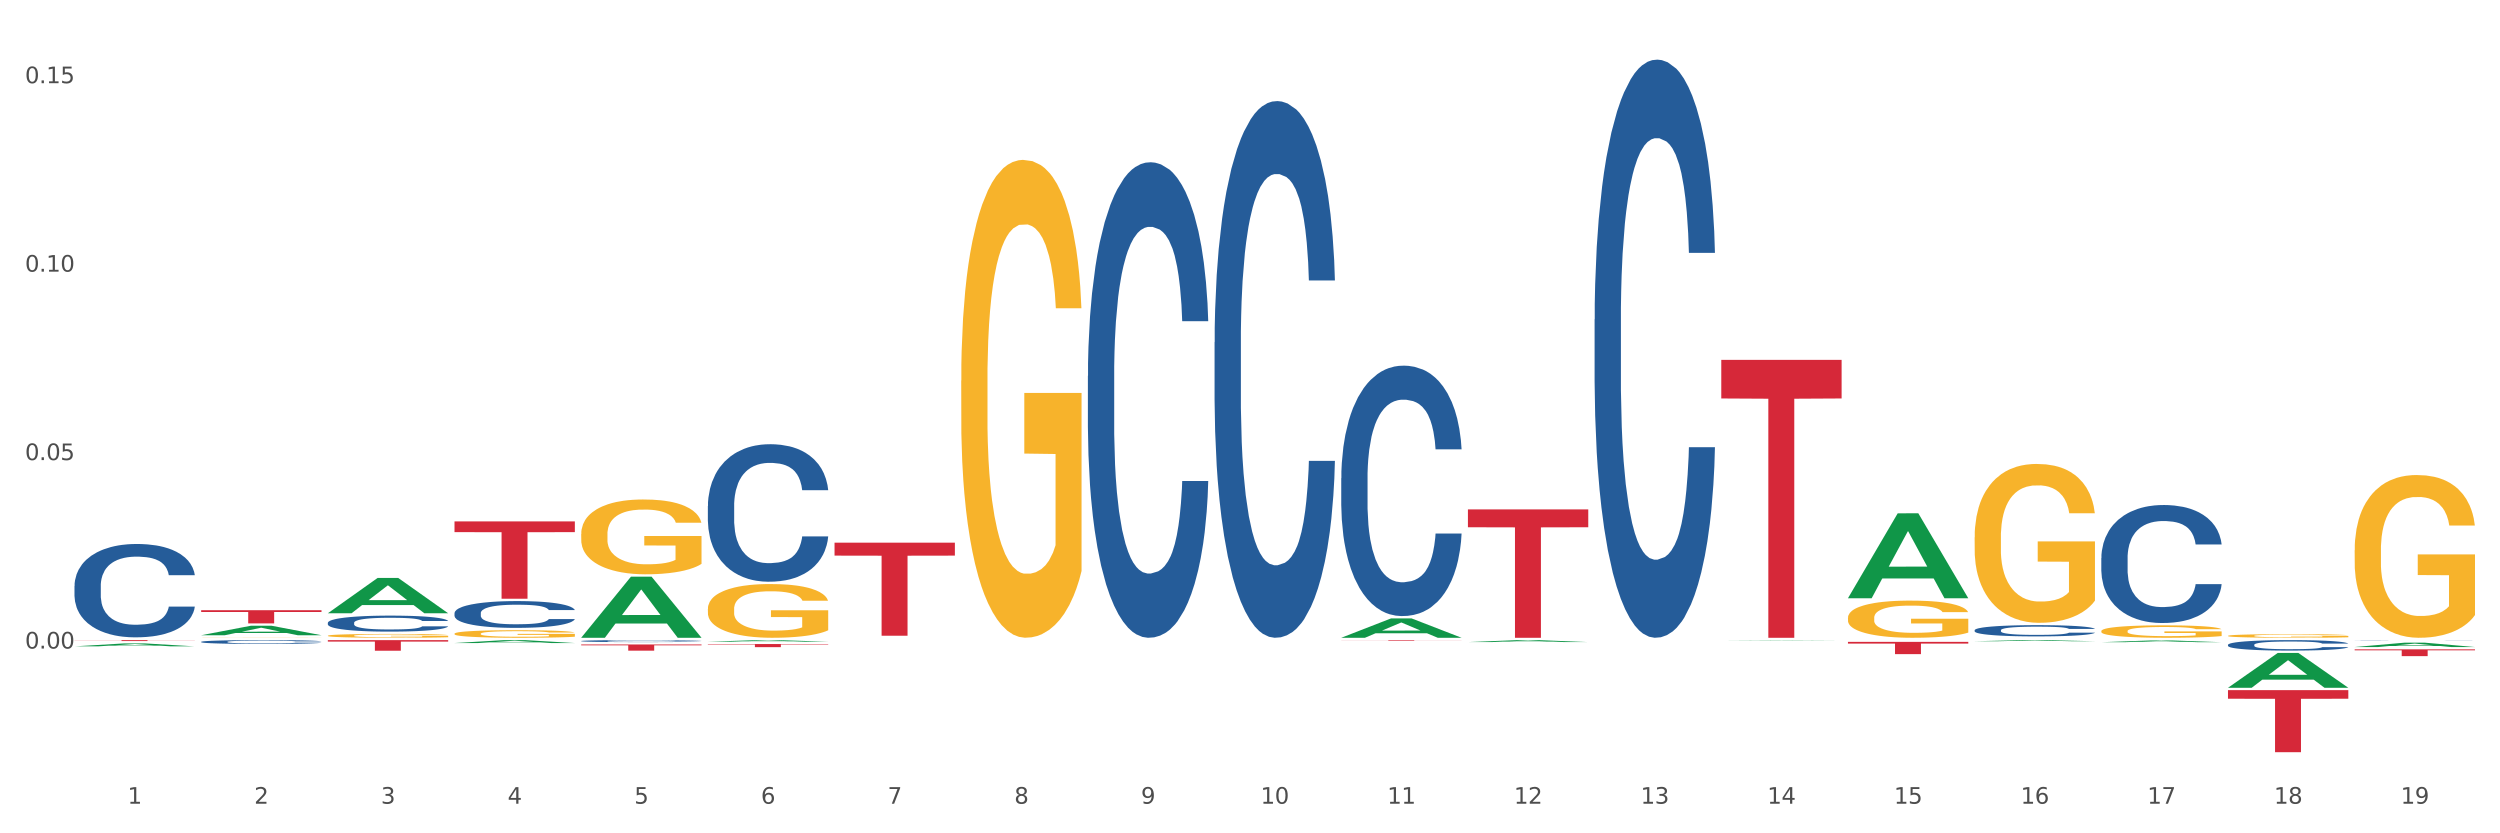 <?xml version="1.0" encoding="utf-8" standalone="no"?>
<!DOCTYPE svg PUBLIC "-//W3C//DTD SVG 1.1//EN"
  "http://www.w3.org/Graphics/SVG/1.1/DTD/svg11.dtd">
<svg xmlns:xlink="http://www.w3.org/1999/xlink" width="1080pt" height="360pt" viewBox="0 0 1080 360" xmlns="http://www.w3.org/2000/svg" version="1.1">
 <rect x="0" y="0" width="1080" height="360" fill="#333333" stroke="none"/>
 <defs>
  <style type="text/css">*{stroke-linejoin: round; stroke-linecap: butt}</style>
 </defs>
 <g id="figure_1">
  <g id="patch_1">
   <path d="M 0 360 
L 1080 360 
L 1080 0 
L 0 0 
z
" style="fill: #ffffff; stroke: #ffffff; stroke-linejoin: miter"/>
  </g>
  <g id="axes_1">
   <g id="matplotlib.axis_1">
    <g id="xtick_1">
     <g id="text_1">
      <!-- 1 -->
      <g style="fill: #4d4d4d" transform="translate(55.115 347.204) scale(0.096 -0.096)">
       <defs>
        <path id="DejaVuSans-31" d="M 794 531 
L 1825 531 
L 1825 4091 
L 703 3866 
L 703 4441 
L 1819 4666 
L 2450 4666 
L 2450 531 
L 3481 531 
L 3481 0 
L 794 0 
L 794 531 
z
" transform="scale(0.016)"/>
       </defs>
       <use xlink:href="#DejaVuSans-31"/>
      </g>
     </g>
    </g>
    <g id="xtick_2">
     <g id="text_2">
      <!-- 2 -->
      <g style="fill: #4d4d4d" transform="translate(109.839 347.204) scale(0.096 -0.096)">
       <defs>
        <path id="DejaVuSans-32" d="M 1228 531 
L 3431 531 
L 3431 0 
L 469 0 
L 469 531 
Q 828 903 1448 1529 
Q 2069 2156 2228 2338 
Q 2531 2678 2651 2914 
Q 2772 3150 2772 3378 
Q 2772 3750 2511 3984 
Q 2250 4219 1831 4219 
Q 1534 4219 1204 4116 
Q 875 4013 500 3803 
L 500 4441 
Q 881 4594 1212 4672 
Q 1544 4750 1819 4750 
Q 2544 4750 2975 4387 
Q 3406 4025 3406 3419 
Q 3406 3131 3298 2873 
Q 3191 2616 2906 2266 
Q 2828 2175 2409 1742 
Q 1991 1309 1228 531 
z
" transform="scale(0.016)"/>
       </defs>
       <use xlink:href="#DejaVuSans-32"/>
      </g>
     </g>
    </g>
    <g id="xtick_3">
     <g id="text_3">
      <!-- 3 -->
      <g style="fill: #4d4d4d" transform="translate(164.564 347.204) scale(0.096 -0.096)">
       <defs>
        <path id="DejaVuSans-33" d="M 2597 2516 
Q 3050 2419 3304 2112 
Q 3559 1806 3559 1356 
Q 3559 666 3084 287 
Q 2609 -91 1734 -91 
Q 1441 -91 1130 -33 
Q 819 25 488 141 
L 488 750 
Q 750 597 1062 519 
Q 1375 441 1716 441 
Q 2309 441 2620 675 
Q 2931 909 2931 1356 
Q 2931 1769 2642 2001 
Q 2353 2234 1838 2234 
L 1294 2234 
L 1294 2753 
L 1863 2753 
Q 2328 2753 2575 2939 
Q 2822 3125 2822 3475 
Q 2822 3834 2567 4026 
Q 2313 4219 1838 4219 
Q 1578 4219 1281 4162 
Q 984 4106 628 3988 
L 628 4550 
Q 988 4650 1302 4700 
Q 1616 4750 1894 4750 
Q 2613 4750 3031 4423 
Q 3450 4097 3450 3541 
Q 3450 3153 3228 2886 
Q 3006 2619 2597 2516 
z
" transform="scale(0.016)"/>
       </defs>
       <use xlink:href="#DejaVuSans-33"/>
      </g>
     </g>
    </g>
    <g id="xtick_4">
     <g id="text_4">
      <!-- 4 -->
      <g style="fill: #4d4d4d" transform="translate(219.288 347.204) scale(0.096 -0.096)">
       <defs>
        <path id="DejaVuSans-34" d="M 2419 4116 
L 825 1625 
L 2419 1625 
L 2419 4116 
z
M 2253 4666 
L 3047 4666 
L 3047 1625 
L 3713 1625 
L 3713 1100 
L 3047 1100 
L 3047 0 
L 2419 0 
L 2419 1100 
L 313 1100 
L 313 1709 
L 2253 4666 
z
" transform="scale(0.016)"/>
       </defs>
       <use xlink:href="#DejaVuSans-34"/>
      </g>
     </g>
    </g>
    <g id="xtick_5">
     <g id="text_5">
      <!-- 5 -->
      <g style="fill: #4d4d4d" transform="translate(274.012 347.204) scale(0.096 -0.096)">
       <defs>
        <path id="DejaVuSans-35" d="M 691 4666 
L 3169 4666 
L 3169 4134 
L 1269 4134 
L 1269 2991 
Q 1406 3038 1543 3061 
Q 1681 3084 1819 3084 
Q 2600 3084 3056 2656 
Q 3513 2228 3513 1497 
Q 3513 744 3044 326 
Q 2575 -91 1722 -91 
Q 1428 -91 1123 -41 
Q 819 9 494 109 
L 494 744 
Q 775 591 1075 516 
Q 1375 441 1709 441 
Q 2250 441 2565 725 
Q 2881 1009 2881 1497 
Q 2881 1984 2565 2268 
Q 2250 2553 1709 2553 
Q 1456 2553 1204 2497 
Q 953 2441 691 2322 
L 691 4666 
z
" transform="scale(0.016)"/>
       </defs>
       <use xlink:href="#DejaVuSans-35"/>
      </g>
     </g>
    </g>
    <g id="xtick_6">
     <g id="text_6">
      <!-- 6 -->
      <g style="fill: #4d4d4d" transform="translate(328.736 347.204) scale(0.096 -0.096)">
       <defs>
        <path id="DejaVuSans-36" d="M 2113 2584 
Q 1688 2584 1439 2293 
Q 1191 2003 1191 1497 
Q 1191 994 1439 701 
Q 1688 409 2113 409 
Q 2538 409 2786 701 
Q 3034 994 3034 1497 
Q 3034 2003 2786 2293 
Q 2538 2584 2113 2584 
z
M 3366 4563 
L 3366 3988 
Q 3128 4100 2886 4159 
Q 2644 4219 2406 4219 
Q 1781 4219 1451 3797 
Q 1122 3375 1075 2522 
Q 1259 2794 1537 2939 
Q 1816 3084 2150 3084 
Q 2853 3084 3261 2657 
Q 3669 2231 3669 1497 
Q 3669 778 3244 343 
Q 2819 -91 2113 -91 
Q 1303 -91 875 529 
Q 447 1150 447 2328 
Q 447 3434 972 4092 
Q 1497 4750 2381 4750 
Q 2619 4750 2861 4703 
Q 3103 4656 3366 4563 
z
" transform="scale(0.016)"/>
       </defs>
       <use xlink:href="#DejaVuSans-36"/>
      </g>
     </g>
    </g>
    <g id="xtick_7">
     <g id="text_7">
      <!-- 7 -->
      <g style="fill: #4d4d4d" transform="translate(383.461 347.204) scale(0.096 -0.096)">
       <defs>
        <path id="DejaVuSans-37" d="M 525 4666 
L 3525 4666 
L 3525 4397 
L 1831 0 
L 1172 0 
L 2766 4134 
L 525 4134 
L 525 4666 
z
" transform="scale(0.016)"/>
       </defs>
       <use xlink:href="#DejaVuSans-37"/>
      </g>
     </g>
    </g>
    <g id="xtick_8">
     <g id="text_8">
      <!-- 8 -->
      <g style="fill: #4d4d4d" transform="translate(438.185 347.204) scale(0.096 -0.096)">
       <defs>
        <path id="DejaVuSans-38" d="M 2034 2216 
Q 1584 2216 1326 1975 
Q 1069 1734 1069 1313 
Q 1069 891 1326 650 
Q 1584 409 2034 409 
Q 2484 409 2743 651 
Q 3003 894 3003 1313 
Q 3003 1734 2745 1975 
Q 2488 2216 2034 2216 
z
M 1403 2484 
Q 997 2584 770 2862 
Q 544 3141 544 3541 
Q 544 4100 942 4425 
Q 1341 4750 2034 4750 
Q 2731 4750 3128 4425 
Q 3525 4100 3525 3541 
Q 3525 3141 3298 2862 
Q 3072 2584 2669 2484 
Q 3125 2378 3379 2068 
Q 3634 1759 3634 1313 
Q 3634 634 3220 271 
Q 2806 -91 2034 -91 
Q 1263 -91 848 271 
Q 434 634 434 1313 
Q 434 1759 690 2068 
Q 947 2378 1403 2484 
z
M 1172 3481 
Q 1172 3119 1398 2916 
Q 1625 2713 2034 2713 
Q 2441 2713 2670 2916 
Q 2900 3119 2900 3481 
Q 2900 3844 2670 4047 
Q 2441 4250 2034 4250 
Q 1625 4250 1398 4047 
Q 1172 3844 1172 3481 
z
" transform="scale(0.016)"/>
       </defs>
       <use xlink:href="#DejaVuSans-38"/>
      </g>
     </g>
    </g>
    <g id="xtick_9">
     <g id="text_9">
      <!-- 9 -->
      <g style="fill: #4d4d4d" transform="translate(492.909 347.204) scale(0.096 -0.096)">
       <defs>
        <path id="DejaVuSans-39" d="M 703 97 
L 703 672 
Q 941 559 1184 500 
Q 1428 441 1663 441 
Q 2288 441 2617 861 
Q 2947 1281 2994 2138 
Q 2813 1869 2534 1725 
Q 2256 1581 1919 1581 
Q 1219 1581 811 2004 
Q 403 2428 403 3163 
Q 403 3881 828 4315 
Q 1253 4750 1959 4750 
Q 2769 4750 3195 4129 
Q 3622 3509 3622 2328 
Q 3622 1225 3098 567 
Q 2575 -91 1691 -91 
Q 1453 -91 1209 -44 
Q 966 3 703 97 
z
M 1959 2075 
Q 2384 2075 2632 2365 
Q 2881 2656 2881 3163 
Q 2881 3666 2632 3958 
Q 2384 4250 1959 4250 
Q 1534 4250 1286 3958 
Q 1038 3666 1038 3163 
Q 1038 2656 1286 2365 
Q 1534 2075 1959 2075 
z
" transform="scale(0.016)"/>
       </defs>
       <use xlink:href="#DejaVuSans-39"/>
      </g>
     </g>
    </g>
    <g id="xtick_10">
     <g id="text_10">
      <!-- 10 -->
      <g style="fill: #4d4d4d" transform="translate(544.58 347.204) scale(0.096 -0.096)">
       <defs>
        <path id="DejaVuSans-30" d="M 2034 4250 
Q 1547 4250 1301 3770 
Q 1056 3291 1056 2328 
Q 1056 1369 1301 889 
Q 1547 409 2034 409 
Q 2525 409 2770 889 
Q 3016 1369 3016 2328 
Q 3016 3291 2770 3770 
Q 2525 4250 2034 4250 
z
M 2034 4750 
Q 2819 4750 3233 4129 
Q 3647 3509 3647 2328 
Q 3647 1150 3233 529 
Q 2819 -91 2034 -91 
Q 1250 -91 836 529 
Q 422 1150 422 2328 
Q 422 3509 836 4129 
Q 1250 4750 2034 4750 
z
" transform="scale(0.016)"/>
       </defs>
       <use xlink:href="#DejaVuSans-31"/>
       <use xlink:href="#DejaVuSans-30" transform="translate(63.623 0)"/>
      </g>
     </g>
    </g>
    <g id="xtick_11">
     <g id="text_11">
      <!-- 11 -->
      <g style="fill: #4d4d4d" transform="translate(599.304 347.204) scale(0.096 -0.096)">
       <use xlink:href="#DejaVuSans-31"/>
       <use xlink:href="#DejaVuSans-31" transform="translate(63.623 0)"/>
      </g>
     </g>
    </g>
    <g id="xtick_12">
     <g id="text_12">
      <!-- 12 -->
      <g style="fill: #4d4d4d" transform="translate(654.028 347.204) scale(0.096 -0.096)">
       <use xlink:href="#DejaVuSans-31"/>
       <use xlink:href="#DejaVuSans-32" transform="translate(63.623 0)"/>
      </g>
     </g>
    </g>
    <g id="xtick_13">
     <g id="text_13">
      <!-- 13 -->
      <g style="fill: #4d4d4d" transform="translate(708.752 347.204) scale(0.096 -0.096)">
       <use xlink:href="#DejaVuSans-31"/>
       <use xlink:href="#DejaVuSans-33" transform="translate(63.623 0)"/>
      </g>
     </g>
    </g>
    <g id="xtick_14">
     <g id="text_14">
      <!-- 14 -->
      <g style="fill: #4d4d4d" transform="translate(763.477 347.204) scale(0.096 -0.096)">
       <use xlink:href="#DejaVuSans-31"/>
       <use xlink:href="#DejaVuSans-34" transform="translate(63.623 0)"/>
      </g>
     </g>
    </g>
    <g id="xtick_15">
     <g id="text_15">
      <!-- 15 -->
      <g style="fill: #4d4d4d" transform="translate(818.201 347.204) scale(0.096 -0.096)">
       <use xlink:href="#DejaVuSans-31"/>
       <use xlink:href="#DejaVuSans-35" transform="translate(63.623 0)"/>
      </g>
     </g>
    </g>
    <g id="xtick_16">
     <g id="text_16">
      <!-- 16 -->
      <g style="fill: #4d4d4d" transform="translate(872.925 347.204) scale(0.096 -0.096)">
       <use xlink:href="#DejaVuSans-31"/>
       <use xlink:href="#DejaVuSans-36" transform="translate(63.623 0)"/>
      </g>
     </g>
    </g>
    <g id="xtick_17">
     <g id="text_17">
      <!-- 17 -->
      <g style="fill: #4d4d4d" transform="translate(927.649 347.204) scale(0.096 -0.096)">
       <use xlink:href="#DejaVuSans-31"/>
       <use xlink:href="#DejaVuSans-37" transform="translate(63.623 0)"/>
      </g>
     </g>
    </g>
    <g id="xtick_18">
     <g id="text_18">
      <!-- 18 -->
      <g style="fill: #4d4d4d" transform="translate(982.374 347.204) scale(0.096 -0.096)">
       <use xlink:href="#DejaVuSans-31"/>
       <use xlink:href="#DejaVuSans-38" transform="translate(63.623 0)"/>
      </g>
     </g>
    </g>
    <g id="xtick_19">
     <g id="text_19">
      <!-- 19 -->
      <g style="fill: #4d4d4d" transform="translate(1037.098 347.204) scale(0.096 -0.096)">
       <use xlink:href="#DejaVuSans-31"/>
       <use xlink:href="#DejaVuSans-39" transform="translate(63.623 0)"/>
      </g>
     </g>
    </g>
    <g id="xtick_20"/>
    <g id="xtick_21"/>
    <g id="xtick_22"/>
    <g id="xtick_23"/>
    <g id="xtick_24"/>
    <g id="xtick_25"/>
    <g id="xtick_26"/>
    <g id="xtick_27"/>
    <g id="xtick_28"/>
    <g id="xtick_29"/>
    <g id="xtick_30"/>
    <g id="xtick_31"/>
    <g id="xtick_32"/>
    <g id="xtick_33"/>
    <g id="xtick_34"/>
    <g id="xtick_35"/>
    <g id="xtick_36"/>
    <g id="xtick_37"/>
   </g>
   <g id="matplotlib.axis_2">
    <g id="ytick_1">
     <g id="text_20">
      <!-- 0.00 -->
      <g style="fill: #4d4d4d" transform="translate(10.8 280.172) scale(0.096 -0.096)">
       <defs>
        <path id="DejaVuSans-2e" d="M 684 794 
L 1344 794 
L 1344 0 
L 684 0 
L 684 794 
z
" transform="scale(0.016)"/>
       </defs>
       <use xlink:href="#DejaVuSans-30"/>
       <use xlink:href="#DejaVuSans-2e" transform="translate(63.623 0)"/>
       <use xlink:href="#DejaVuSans-30" transform="translate(95.41 0)"/>
       <use xlink:href="#DejaVuSans-30" transform="translate(159.033 0)"/>
      </g>
     </g>
    </g>
    <g id="ytick_2">
     <g id="text_21">
      <!-- 0.05 -->
      <g style="fill: #4d4d4d" transform="translate(10.8 198.764) scale(0.096 -0.096)">
       <use xlink:href="#DejaVuSans-30"/>
       <use xlink:href="#DejaVuSans-2e" transform="translate(63.623 0)"/>
       <use xlink:href="#DejaVuSans-30" transform="translate(95.41 0)"/>
       <use xlink:href="#DejaVuSans-35" transform="translate(159.033 0)"/>
      </g>
     </g>
    </g>
    <g id="ytick_3">
     <g id="text_22">
      <!-- 0.10 -->
      <g style="fill: #4d4d4d" transform="translate(10.8 117.357) scale(0.096 -0.096)">
       <use xlink:href="#DejaVuSans-30"/>
       <use xlink:href="#DejaVuSans-2e" transform="translate(63.623 0)"/>
       <use xlink:href="#DejaVuSans-31" transform="translate(95.41 0)"/>
       <use xlink:href="#DejaVuSans-30" transform="translate(159.033 0)"/>
      </g>
     </g>
    </g>
    <g id="ytick_4">
     <g id="text_23">
      <!-- 0.15 -->
      <g style="fill: #4d4d4d" transform="translate(10.8 35.949) scale(0.096 -0.096)">
       <use xlink:href="#DejaVuSans-30"/>
       <use xlink:href="#DejaVuSans-2e" transform="translate(63.623 0)"/>
       <use xlink:href="#DejaVuSans-31" transform="translate(95.41 0)"/>
       <use xlink:href="#DejaVuSans-35" transform="translate(159.033 0)"/>
      </g>
     </g>
    </g>
    <g id="ytick_5"/>
    <g id="ytick_6"/>
    <g id="ytick_7"/>
    <g id="ytick_8"/>
   </g>
   <g id="PolyCollection_1">
    <path d="M 32.175 279.226 
L 32.229 279.225 
L 53.667 277.946 
L 62.564 277.945 
L 84.163 279.228 
L 73.873 279.228 
L 69.21 278.929 
L 47.075 278.929 
L 46.914 278.934 
L 42.412 279.228 
L 32.175 279.228 
L 32.175 279.226 
L 49.862 278.751 
L 66.423 278.75 
L 58.223 278.218 
L 58.115 278.216 
L 58.008 278.22 
L 49.808 278.75 
L 49.862 278.751 
L 32.175 279.226 
z
" clip-path="url(#p0eeb7504e2)" style="fill: #109648"/>
    <path d="M 196.348 264.868 
L 196.409 264.857 
L 196.409 264.561 
L 196.594 264.16 
L 197.27 263.42 
L 198.13 262.859 
L 199.605 262.204 
L 200.404 261.929 
L 201.448 261.623 
L 203.599 261.126 
L 206.057 260.703 
L 207.778 260.47 
L 209.068 260.322 
L 211.957 260.058 
L 213.616 259.942 
L 215.336 259.847 
L 216.811 259.783 
L 219.269 259.709 
L 221.236 259.677 
L 223.509 259.667 
L 225.414 259.677 
L 227.934 259.72 
L 231.621 259.847 
L 233.034 259.921 
L 234.939 260.047 
L 236.906 260.217 
L 238.504 260.386 
L 240.347 260.629 
L 242.252 260.946 
L 244.096 261.348 
L 245.386 261.718 
L 246.431 262.109 
L 247.353 262.585 
L 248.029 263.103 
L 248.336 263.536 
L 237.09 263.536 
L 236.783 263.145 
L 236.168 262.722 
L 235.554 262.437 
L 234.878 262.204 
L 233.833 261.94 
L 232.912 261.771 
L 231.375 261.57 
L 229.962 261.443 
L 228.794 261.369 
L 227.381 261.305 
L 224.37 261.242 
L 222.219 261.242 
L 220.867 261.263 
L 219.208 261.316 
L 217.794 261.39 
L 216.135 261.517 
L 214.845 261.654 
L 213.554 261.834 
L 212.817 261.961 
L 211.711 262.193 
L 210.973 262.384 
L 209.99 262.711 
L 209.437 262.944 
L 208.454 263.547 
L 208.024 263.991 
L 207.839 264.297 
L 207.716 264.635 
L 207.716 266.285 
L 208.085 267.025 
L 208.392 267.342 
L 208.884 267.701 
L 209.806 268.166 
L 211.158 268.621 
L 212.571 268.949 
L 213.739 269.149 
L 214.845 269.297 
L 215.951 269.414 
L 217.303 269.519 
L 218.409 269.583 
L 220.068 269.646 
L 222.035 269.678 
L 223.571 269.678 
L 226.705 269.625 
L 228.118 269.572 
L 229.47 269.498 
L 230.945 269.382 
L 232.113 269.255 
L 232.789 269.16 
L 233.895 268.959 
L 234.755 268.748 
L 235.492 268.505 
L 235.984 268.293 
L 236.537 267.976 
L 236.967 267.617 
L 237.09 267.426 
L 248.336 267.426 
L 248.09 267.807 
L 247.66 268.177 
L 246.8 268.674 
L 246.124 268.959 
L 245.079 269.308 
L 243.973 269.604 
L 242.437 269.932 
L 241.023 270.175 
L 239.548 270.386 
L 237.951 270.577 
L 235.062 270.841 
L 234.018 270.915 
L 231.805 271.042 
L 230.085 271.116 
L 227.565 271.19 
L 224.984 271.232 
L 222.28 271.243 
L 219.884 271.221 
L 217.241 271.158 
L 215.582 271.095 
L 213.739 270.999 
L 211.588 270.851 
L 209.56 270.672 
L 207.655 270.46 
L 205.873 270.217 
L 204.214 269.942 
L 202.063 269.488 
L 200.465 269.044 
L 199.298 268.631 
L 198.499 268.283 
L 197.7 267.839 
L 197.27 267.532 
L 196.594 266.792 
L 196.348 266.105 
L 196.348 264.868 
z
" clip-path="url(#p0eeb7504e2)" style="fill: #255c99"/>
    <path d="M 141.624 269.053 
L 141.685 269.047 
L 141.685 268.87 
L 141.869 268.63 
L 142.545 268.188 
L 143.406 267.853 
L 144.88 267.462 
L 145.679 267.297 
L 146.724 267.114 
L 148.875 266.817 
L 151.333 266.565 
L 153.054 266.426 
L 154.344 266.337 
L 157.232 266.179 
L 158.891 266.11 
L 160.612 266.053 
L 162.087 266.015 
L 164.545 265.971 
L 166.511 265.952 
L 168.785 265.946 
L 170.69 265.952 
L 173.21 265.977 
L 176.897 266.053 
L 178.31 266.097 
L 180.215 266.173 
L 182.182 266.274 
L 183.779 266.375 
L 185.623 266.52 
L 187.528 266.71 
L 189.371 266.95 
L 190.662 267.171 
L 191.707 267.405 
L 192.628 267.689 
L 193.304 267.999 
L 193.612 268.258 
L 182.366 268.258 
L 182.059 268.024 
L 181.444 267.771 
L 180.83 267.601 
L 180.154 267.462 
L 179.109 267.304 
L 178.187 267.203 
L 176.651 267.083 
L 175.238 267.007 
L 174.07 266.963 
L 172.657 266.925 
L 169.645 266.887 
L 167.495 266.887 
L 166.143 266.899 
L 164.484 266.931 
L 163.07 266.975 
L 161.411 267.051 
L 160.12 267.133 
L 158.83 267.241 
L 158.093 267.316 
L 156.986 267.455 
L 156.249 267.569 
L 155.266 267.765 
L 154.713 267.904 
L 153.73 268.264 
L 153.299 268.529 
L 153.115 268.712 
L 152.992 268.915 
L 152.992 269.9 
L 153.361 270.342 
L 153.668 270.532 
L 154.16 270.746 
L 155.081 271.024 
L 156.433 271.296 
L 157.847 271.492 
L 159.014 271.612 
L 160.12 271.7 
L 161.227 271.77 
L 162.579 271.833 
L 163.685 271.871 
L 165.344 271.909 
L 167.31 271.928 
L 168.847 271.928 
L 171.981 271.896 
L 173.394 271.864 
L 174.746 271.82 
L 176.221 271.751 
L 177.388 271.675 
L 178.064 271.618 
L 179.17 271.498 
L 180.031 271.372 
L 180.768 271.226 
L 181.26 271.1 
L 181.813 270.911 
L 182.243 270.696 
L 182.366 270.582 
L 193.612 270.582 
L 193.366 270.81 
L 192.936 271.031 
L 192.075 271.328 
L 191.399 271.498 
L 190.355 271.707 
L 189.249 271.883 
L 187.712 272.079 
L 186.299 272.225 
L 184.824 272.351 
L 183.226 272.465 
L 180.338 272.623 
L 179.293 272.667 
L 177.081 272.743 
L 175.36 272.787 
L 172.841 272.831 
L 170.26 272.856 
L 167.556 272.863 
L 165.16 272.85 
L 162.517 272.812 
L 160.858 272.774 
L 159.014 272.717 
L 156.864 272.629 
L 154.836 272.521 
L 152.931 272.395 
L 151.149 272.25 
L 149.489 272.086 
L 147.339 271.814 
L 145.741 271.549 
L 144.573 271.302 
L 143.774 271.094 
L 142.975 270.829 
L 142.545 270.645 
L 141.869 270.203 
L 141.624 269.793 
L 141.624 269.053 
z
" clip-path="url(#p0eeb7504e2)" style="fill: #255c99"/>
    <path d="M 86.899 277.268 
L 86.961 277.267 
L 86.961 277.225 
L 87.145 277.167 
L 87.821 277.061 
L 88.681 276.981 
L 90.156 276.888 
L 90.955 276.848 
L 92 276.804 
L 94.151 276.733 
L 96.609 276.673 
L 98.329 276.64 
L 99.62 276.619 
L 102.508 276.581 
L 104.167 276.564 
L 105.888 276.551 
L 107.363 276.542 
L 109.821 276.531 
L 111.787 276.526 
L 114.061 276.525 
L 115.966 276.526 
L 118.485 276.532 
L 122.172 276.551 
L 123.586 276.561 
L 125.491 276.579 
L 127.457 276.603 
L 129.055 276.628 
L 130.899 276.662 
L 132.804 276.708 
L 134.647 276.765 
L 135.938 276.818 
L 136.982 276.874 
L 137.904 276.942 
L 138.58 277.016 
L 138.887 277.078 
L 127.642 277.078 
L 127.334 277.022 
L 126.72 276.962 
L 126.105 276.921 
L 125.429 276.888 
L 124.385 276.85 
L 123.463 276.826 
L 121.927 276.797 
L 120.513 276.779 
L 119.346 276.768 
L 117.932 276.759 
L 114.921 276.75 
L 112.77 276.75 
L 111.418 276.753 
L 109.759 276.761 
L 108.346 276.771 
L 106.687 276.789 
L 105.396 276.809 
L 104.106 276.835 
L 103.368 276.853 
L 102.262 276.886 
L 101.525 276.913 
L 100.542 276.96 
L 99.988 276.993 
L 99.005 277.08 
L 98.575 277.143 
L 98.391 277.187 
L 98.268 277.235 
L 98.268 277.471 
L 98.637 277.577 
L 98.944 277.622 
L 99.435 277.673 
L 100.357 277.74 
L 101.709 277.805 
L 103.122 277.852 
L 104.29 277.881 
L 105.396 277.902 
L 106.502 277.918 
L 107.854 277.933 
L 108.96 277.942 
L 110.62 277.952 
L 112.586 277.956 
L 114.122 277.956 
L 117.256 277.949 
L 118.67 277.941 
L 120.022 277.93 
L 121.497 277.914 
L 122.664 277.896 
L 123.34 277.882 
L 124.446 277.853 
L 125.307 277.823 
L 126.044 277.788 
L 126.536 277.758 
L 127.089 277.713 
L 127.519 277.661 
L 127.642 277.634 
L 138.887 277.634 
L 138.642 277.689 
L 138.211 277.741 
L 137.351 277.813 
L 136.675 277.853 
L 135.63 277.903 
L 134.524 277.946 
L 132.988 277.992 
L 131.575 278.027 
L 130.1 278.057 
L 128.502 278.085 
L 125.614 278.122 
L 124.569 278.133 
L 122.357 278.151 
L 120.636 278.162 
L 118.117 278.172 
L 115.536 278.178 
L 112.832 278.18 
L 110.435 278.177 
L 107.793 278.168 
L 106.134 278.159 
L 104.29 278.145 
L 102.139 278.124 
L 100.111 278.098 
L 98.206 278.068 
L 96.424 278.033 
L 94.765 277.994 
L 92.614 277.929 
L 91.017 277.865 
L 89.849 277.806 
L 89.05 277.757 
L 88.251 277.693 
L 87.821 277.649 
L 87.145 277.544 
L 86.899 277.445 
L 86.899 277.268 
z
" clip-path="url(#p0eeb7504e2)" style="fill: #255c99"/>
    <path d="M 32.175 253.123 
L 32.236 253.086 
L 32.236 252.054 
L 32.421 250.654 
L 33.097 248.076 
L 33.957 246.123 
L 35.432 243.839 
L 36.231 242.881 
L 37.275 241.813 
L 39.426 240.082 
L 41.884 238.608 
L 43.605 237.798 
L 44.895 237.282 
L 47.784 236.361 
L 49.443 235.956 
L 51.164 235.624 
L 52.638 235.403 
L 55.096 235.145 
L 57.063 235.035 
L 59.337 234.998 
L 61.242 235.035 
L 63.761 235.182 
L 67.448 235.624 
L 68.862 235.882 
L 70.767 236.324 
L 72.733 236.914 
L 74.331 237.503 
L 76.174 238.35 
L 78.079 239.455 
L 79.923 240.855 
L 81.213 242.145 
L 82.258 243.508 
L 83.18 245.165 
L 83.856 246.971 
L 84.163 248.481 
L 72.917 248.481 
L 72.61 247.118 
L 71.996 245.644 
L 71.381 244.65 
L 70.705 243.839 
L 69.66 242.918 
L 68.739 242.329 
L 67.202 241.629 
L 65.789 241.187 
L 64.621 240.929 
L 63.208 240.708 
L 60.197 240.487 
L 58.046 240.487 
L 56.694 240.561 
L 55.035 240.745 
L 53.622 241.003 
L 51.962 241.445 
L 50.672 241.924 
L 49.381 242.55 
L 48.644 242.992 
L 47.538 243.802 
L 46.8 244.466 
L 45.817 245.608 
L 45.264 246.418 
L 44.281 248.518 
L 43.851 250.065 
L 43.666 251.133 
L 43.544 252.312 
L 43.544 258.059 
L 43.912 260.638 
L 44.22 261.743 
L 44.711 262.995 
L 45.633 264.616 
L 46.985 266.2 
L 48.398 267.342 
L 49.566 268.042 
L 50.672 268.558 
L 51.778 268.963 
L 53.13 269.332 
L 54.236 269.553 
L 55.895 269.774 
L 57.862 269.884 
L 59.398 269.884 
L 62.532 269.7 
L 63.945 269.516 
L 65.297 269.258 
L 66.772 268.853 
L 67.94 268.411 
L 68.616 268.079 
L 69.722 267.379 
L 70.582 266.642 
L 71.32 265.795 
L 71.811 265.058 
L 72.364 263.953 
L 72.795 262.701 
L 72.917 262.038 
L 84.163 262.038 
L 83.917 263.364 
L 83.487 264.653 
L 82.627 266.384 
L 81.951 267.379 
L 80.906 268.595 
L 79.8 269.626 
L 78.264 270.768 
L 76.85 271.616 
L 75.375 272.352 
L 73.778 273.015 
L 70.89 273.936 
L 69.845 274.194 
L 67.633 274.636 
L 65.912 274.894 
L 63.392 275.152 
L 60.811 275.299 
L 58.108 275.336 
L 55.711 275.263 
L 53.069 275.041 
L 51.409 274.82 
L 49.566 274.489 
L 47.415 273.973 
L 45.387 273.347 
L 43.482 272.61 
L 41.7 271.763 
L 40.041 270.805 
L 37.89 269.221 
L 36.292 267.674 
L 35.125 266.237 
L 34.326 265.021 
L 33.527 263.474 
L 33.097 262.406 
L 32.421 259.827 
L 32.175 257.433 
L 32.175 253.123 
z
" clip-path="url(#p0eeb7504e2)" style="fill: #255c99"/>
    <path d="M 32.175 276.525 
L 84.163 276.525 
L 84.163 276.583 
L 63.713 276.583 
L 63.713 276.942 
L 52.502 276.942 
L 52.502 276.583 
L 32.175 276.583 
L 32.175 276.525 
L 32.175 276.525 
z
" clip-path="url(#p0eeb7504e2)" style="fill: #d62839"/>
    <path d="M 86.899 263.599 
L 138.887 263.599 
L 138.887 264.393 
L 118.437 264.398 
L 118.437 269.313 
L 107.226 269.313 
L 107.226 264.398 
L 86.899 264.393 
L 86.899 263.604 
L 86.899 263.599 
z
" clip-path="url(#p0eeb7504e2)" style="fill: #d62839"/>
    <path d="M 141.624 276.525 
L 193.612 276.525 
L 193.612 277.164 
L 173.161 277.168 
L 173.161 281.12 
L 161.951 281.12 
L 161.951 277.168 
L 141.624 277.164 
L 141.624 276.529 
L 141.624 276.525 
z
" clip-path="url(#p0eeb7504e2)" style="fill: #d62839"/>
    <path d="M 196.348 225.237 
L 248.336 225.237 
L 248.336 229.883 
L 227.886 229.914 
L 227.886 258.664 
L 216.675 258.664 
L 216.675 229.914 
L 196.348 229.883 
L 196.348 225.269 
L 196.348 225.237 
z
" clip-path="url(#p0eeb7504e2)" style="fill: #d62839"/>
    <path d="M 251.072 278.399 
L 303.06 278.399 
L 303.06 278.773 
L 282.61 278.776 
L 282.61 281.094 
L 271.399 281.094 
L 271.399 278.776 
L 251.072 278.773 
L 251.072 278.401 
L 251.072 278.399 
z
" clip-path="url(#p0eeb7504e2)" style="fill: #d62839"/>
    <path d="M 305.796 278.225 
L 357.784 278.225 
L 357.784 278.412 
L 337.334 278.413 
L 337.334 279.571 
L 326.123 279.571 
L 326.123 278.413 
L 305.796 278.412 
L 305.796 278.226 
L 305.796 278.225 
z
" clip-path="url(#p0eeb7504e2)" style="fill: #d62839"/>
    <path d="M 360.521 234.444 
L 412.509 234.444 
L 412.509 240.028 
L 392.058 240.065 
L 392.058 274.623 
L 380.848 274.623 
L 380.848 240.065 
L 360.521 240.028 
L 360.521 234.482 
L 360.521 234.444 
z
" clip-path="url(#p0eeb7504e2)" style="fill: #d62839"/>
    <path d="M 579.418 276.525 
L 631.406 276.525 
L 631.406 276.562 
L 610.956 276.562 
L 610.956 276.794 
L 599.745 276.794 
L 599.745 276.562 
L 579.418 276.562 
L 579.418 276.525 
L 579.418 276.525 
z
" clip-path="url(#p0eeb7504e2)" style="fill: #d62839"/>
    <path d="M 86.899 275.471 
L 86.961 275.47 
L 86.961 275.467 
L 87.083 275.465 
L 87.697 275.458 
L 88.618 275.453 
L 89.293 275.45 
L 89.968 275.447 
L 90.766 275.445 
L 91.748 275.443 
L 93.528 275.439 
L 94.633 275.437 
L 95.983 275.435 
L 98.439 275.433 
L 100.219 275.431 
L 102.06 275.43 
L 105.067 275.428 
L 107.032 275.427 
L 109.118 275.427 
L 111.635 275.426 
L 113.538 275.426 
L 117.712 275.427 
L 121.272 275.427 
L 122.99 275.428 
L 125.2 275.429 
L 126.366 275.43 
L 128.269 275.431 
L 130.233 275.433 
L 131.583 275.435 
L 133.609 275.438 
L 135.143 275.441 
L 136.555 275.444 
L 137.291 275.447 
L 137.844 275.449 
L 138.335 275.452 
L 138.826 275.456 
L 127.778 275.456 
L 127.348 275.453 
L 126.673 275.45 
L 125.691 275.447 
L 124.832 275.446 
L 123.358 275.443 
L 122.008 275.442 
L 120.596 275.441 
L 118.878 275.44 
L 117.527 275.44 
L 115.625 275.439 
L 111.881 275.439 
L 109.364 275.44 
L 107.645 275.441 
L 106.541 275.442 
L 105.559 275.443 
L 104.454 275.444 
L 103.165 275.446 
L 102.244 275.447 
L 101.323 275.449 
L 100.587 275.452 
L 99.912 275.454 
L 99.359 275.457 
L 98.93 275.459 
L 98.561 275.463 
L 98.254 275.468 
L 98.254 275.48 
L 98.377 275.483 
L 98.684 275.486 
L 99.052 275.489 
L 99.666 275.492 
L 100.219 275.494 
L 101.262 275.498 
L 102.428 275.5 
L 103.349 275.502 
L 104.27 275.503 
L 105.865 275.505 
L 107.645 275.507 
L 109.18 275.508 
L 111.267 275.508 
L 112.678 275.509 
L 113.906 275.509 
L 116.914 275.509 
L 119.062 275.509 
L 121.456 275.508 
L 123.297 275.507 
L 124.832 275.506 
L 126.55 275.505 
L 127.655 275.503 
L 127.655 275.485 
L 114.152 275.485 
L 114.152 275.473 
L 138.887 275.473 
L 138.887 275.508 
L 137.844 275.51 
L 136.678 275.512 
L 135.45 275.513 
L 133.609 275.515 
L 131.399 275.517 
L 129.435 275.518 
L 127.348 275.519 
L 124.893 275.52 
L 121.701 275.521 
L 119.737 275.521 
L 117.282 275.522 
L 114.397 275.522 
L 111.881 275.522 
L 109.425 275.521 
L 106.847 275.52 
L 104.331 275.519 
L 102.428 275.518 
L 100.525 275.517 
L 98.5 275.515 
L 96.904 275.513 
L 95.676 275.512 
L 94.326 275.51 
L 92.853 275.507 
L 91.748 275.505 
L 90.766 275.502 
L 89.723 275.499 
L 88.986 275.496 
L 88.25 275.493 
L 87.82 275.49 
L 87.329 275.487 
L 86.961 275.481 
L 86.899 275.471 
z
" clip-path="url(#p0eeb7504e2)" style="fill: #f7b32b"/>
    <path d="M 743.591 155.451 
L 795.579 155.451 
L 795.579 172.137 
L 775.128 172.25 
L 775.128 275.522 
L 763.918 275.522 
L 763.918 172.25 
L 743.591 172.137 
L 743.591 155.564 
L 743.591 155.451 
z
" clip-path="url(#p0eeb7504e2)" style="fill: #d62839"/>
    <path d="M 798.315 277.29 
L 850.303 277.29 
L 850.303 278.027 
L 829.853 278.032 
L 829.853 282.595 
L 818.642 282.595 
L 818.642 278.032 
L 798.315 278.027 
L 798.315 277.295 
L 798.315 277.29 
z
" clip-path="url(#p0eeb7504e2)" style="fill: #d62839"/>
    <path d="M 251.072 276.916 
L 251.134 276.915 
L 251.134 276.893 
L 251.318 276.863 
L 251.994 276.807 
L 252.854 276.765 
L 254.329 276.716 
L 255.128 276.695 
L 256.173 276.672 
L 258.323 276.635 
L 260.781 276.603 
L 262.502 276.585 
L 263.793 276.574 
L 266.681 276.554 
L 268.34 276.546 
L 270.061 276.538 
L 271.535 276.534 
L 273.994 276.528 
L 275.96 276.526 
L 278.234 276.525 
L 280.139 276.526 
L 282.658 276.529 
L 286.345 276.538 
L 287.759 276.544 
L 289.664 276.554 
L 291.63 276.566 
L 293.228 276.579 
L 295.071 276.597 
L 296.976 276.621 
L 298.82 276.651 
L 300.11 276.679 
L 301.155 276.709 
L 302.077 276.744 
L 302.753 276.783 
L 303.06 276.816 
L 291.815 276.816 
L 291.507 276.787 
L 290.893 276.755 
L 290.278 276.733 
L 289.602 276.716 
L 288.558 276.696 
L 287.636 276.683 
L 286.1 276.668 
L 284.686 276.658 
L 283.519 276.653 
L 282.105 276.648 
L 279.094 276.643 
L 276.943 276.643 
L 275.591 276.645 
L 273.932 276.649 
L 272.519 276.655 
L 270.86 276.664 
L 269.569 276.674 
L 268.279 276.688 
L 267.541 276.697 
L 266.435 276.715 
L 265.698 276.729 
L 264.714 276.754 
L 264.161 276.771 
L 263.178 276.817 
L 262.748 276.85 
L 262.564 276.873 
L 262.441 276.899 
L 262.441 277.023 
L 262.809 277.078 
L 263.117 277.102 
L 263.608 277.129 
L 264.53 277.164 
L 265.882 277.198 
L 267.295 277.223 
L 268.463 277.238 
L 269.569 277.249 
L 270.675 277.258 
L 272.027 277.266 
L 273.133 277.271 
L 274.792 277.276 
L 276.759 277.278 
L 278.295 277.278 
L 281.429 277.274 
L 282.843 277.27 
L 284.195 277.264 
L 285.669 277.256 
L 286.837 277.246 
L 287.513 277.239 
L 288.619 277.224 
L 289.479 277.208 
L 290.217 277.19 
L 290.708 277.174 
L 291.261 277.15 
L 291.692 277.123 
L 291.815 277.109 
L 303.06 277.109 
L 302.814 277.137 
L 302.384 277.165 
L 301.524 277.202 
L 300.848 277.224 
L 299.803 277.25 
L 298.697 277.272 
L 297.161 277.297 
L 295.747 277.315 
L 294.273 277.331 
L 292.675 277.346 
L 289.787 277.365 
L 288.742 277.371 
L 286.53 277.381 
L 284.809 277.386 
L 282.29 277.392 
L 279.709 277.395 
L 277.005 277.396 
L 274.608 277.394 
L 271.966 277.389 
L 270.306 277.384 
L 268.463 277.377 
L 266.312 277.366 
L 264.284 277.353 
L 262.379 277.337 
L 260.597 277.318 
L 258.938 277.298 
L 256.787 277.264 
L 255.189 277.23 
L 254.022 277.199 
L 253.223 277.173 
L 252.424 277.14 
L 251.994 277.117 
L 251.318 277.061 
L 251.072 277.009 
L 251.072 276.916 
z
" clip-path="url(#p0eeb7504e2)" style="fill: #255c99"/>
    <path d="M 305.796 218.591 
L 305.858 218.536 
L 305.858 217.017 
L 306.042 214.956 
L 306.718 211.158 
L 307.578 208.282 
L 309.053 204.919 
L 309.852 203.508 
L 310.897 201.935 
L 313.048 199.385 
L 315.506 197.215 
L 317.226 196.021 
L 318.517 195.261 
L 321.405 193.905 
L 323.064 193.308 
L 324.785 192.82 
L 326.26 192.494 
L 328.718 192.115 
L 330.684 191.952 
L 332.958 191.898 
L 334.863 191.952 
L 337.382 192.169 
L 341.07 192.82 
L 342.483 193.2 
L 344.388 193.851 
L 346.354 194.719 
L 347.952 195.587 
L 349.796 196.835 
L 351.701 198.462 
L 353.544 200.524 
L 354.835 202.423 
L 355.879 204.43 
L 356.801 206.872 
L 357.477 209.53 
L 357.784 211.755 
L 346.539 211.755 
L 346.232 209.747 
L 345.617 207.577 
L 345.002 206.112 
L 344.327 204.919 
L 343.282 203.562 
L 342.36 202.694 
L 340.824 201.663 
L 339.41 201.012 
L 338.243 200.633 
L 336.829 200.307 
L 333.818 199.982 
L 331.667 199.982 
L 330.316 200.09 
L 328.656 200.361 
L 327.243 200.741 
L 325.584 201.392 
L 324.293 202.097 
L 323.003 203.02 
L 322.265 203.671 
L 321.159 204.864 
L 320.422 205.841 
L 319.439 207.523 
L 318.886 208.716 
L 317.902 211.809 
L 317.472 214.088 
L 317.288 215.661 
L 317.165 217.397 
L 317.165 225.861 
L 317.534 229.658 
L 317.841 231.286 
L 318.332 233.131 
L 319.254 235.518 
L 320.606 237.851 
L 322.02 239.533 
L 323.187 240.564 
L 324.293 241.323 
L 325.399 241.92 
L 326.751 242.462 
L 327.857 242.788 
L 329.517 243.113 
L 331.483 243.276 
L 333.019 243.276 
L 336.153 243.005 
L 337.567 242.734 
L 338.919 242.354 
L 340.394 241.757 
L 341.561 241.106 
L 342.237 240.618 
L 343.343 239.587 
L 344.204 238.502 
L 344.941 237.254 
L 345.433 236.169 
L 345.986 234.541 
L 346.416 232.697 
L 346.539 231.72 
L 357.784 231.72 
L 357.539 233.673 
L 357.108 235.572 
L 356.248 238.122 
L 355.572 239.587 
L 354.527 241.377 
L 353.421 242.896 
L 351.885 244.578 
L 350.472 245.826 
L 348.997 246.911 
L 347.399 247.888 
L 344.511 249.244 
L 343.466 249.624 
L 341.254 250.275 
L 339.533 250.655 
L 337.014 251.035 
L 334.433 251.252 
L 331.729 251.306 
L 329.332 251.197 
L 326.69 250.872 
L 325.031 250.546 
L 323.187 250.058 
L 321.036 249.298 
L 319.008 248.376 
L 317.103 247.291 
L 315.321 246.043 
L 313.662 244.633 
L 311.511 242.3 
L 309.914 240.021 
L 308.746 237.905 
L 307.947 236.115 
L 307.148 233.836 
L 306.718 232.263 
L 306.042 228.465 
L 305.796 224.938 
L 305.796 218.591 
z
" clip-path="url(#p0eeb7504e2)" style="fill: #255c99"/>
    <path d="M 469.969 162.393 
L 470.031 162.205 
L 470.031 156.952 
L 470.215 149.823 
L 470.891 136.69 
L 471.751 126.747 
L 473.226 115.115 
L 474.025 110.237 
L 475.07 104.796 
L 477.22 95.978 
L 479.679 88.474 
L 481.399 84.347 
L 482.69 81.72 
L 485.578 77.03 
L 487.237 74.966 
L 488.958 73.277 
L 490.433 72.152 
L 492.891 70.839 
L 494.857 70.276 
L 497.131 70.088 
L 499.036 70.276 
L 501.555 71.026 
L 505.242 73.277 
L 506.656 74.591 
L 508.561 76.842 
L 510.527 79.844 
L 512.125 82.846 
L 513.969 87.161 
L 515.874 92.789 
L 517.717 99.918 
L 519.008 106.485 
L 520.052 113.426 
L 520.974 121.869 
L 521.65 131.062 
L 521.957 138.754 
L 510.712 138.754 
L 510.404 131.812 
L 509.79 124.308 
L 509.175 119.242 
L 508.499 115.115 
L 507.455 110.424 
L 506.533 107.423 
L 504.997 103.858 
L 503.583 101.607 
L 502.416 100.293 
L 501.002 99.168 
L 497.991 98.042 
L 495.84 98.042 
L 494.488 98.417 
L 492.829 99.355 
L 491.416 100.669 
L 489.757 102.92 
L 488.466 105.359 
L 487.176 108.548 
L 486.438 110.8 
L 485.332 114.927 
L 484.595 118.304 
L 483.611 124.12 
L 483.058 128.247 
L 482.075 138.941 
L 481.645 146.821 
L 481.461 152.262 
L 481.338 158.265 
L 481.338 187.532 
L 481.706 200.665 
L 482.014 206.293 
L 482.505 212.672 
L 483.427 220.927 
L 484.779 228.994 
L 486.192 234.81 
L 487.36 238.375 
L 488.466 241.001 
L 489.572 243.065 
L 490.924 244.941 
L 492.03 246.067 
L 493.69 247.193 
L 495.656 247.755 
L 497.192 247.755 
L 500.326 246.817 
L 501.74 245.879 
L 503.092 244.566 
L 504.566 242.502 
L 505.734 240.251 
L 506.41 238.563 
L 507.516 234.998 
L 508.376 231.246 
L 509.114 226.931 
L 509.605 223.178 
L 510.159 217.55 
L 510.589 211.171 
L 510.712 207.794 
L 521.957 207.794 
L 521.711 214.548 
L 521.281 221.115 
L 520.421 229.932 
L 519.745 234.998 
L 518.7 241.189 
L 517.594 246.442 
L 516.058 252.258 
L 514.645 256.573 
L 513.17 260.325 
L 511.572 263.702 
L 508.684 268.393 
L 507.639 269.706 
L 505.427 271.957 
L 503.706 273.27 
L 501.187 274.584 
L 498.606 275.334 
L 495.902 275.522 
L 493.505 275.147 
L 490.863 274.021 
L 489.204 272.895 
L 487.36 271.207 
L 485.209 268.58 
L 483.181 265.391 
L 481.276 261.639 
L 479.494 257.324 
L 477.835 252.446 
L 475.684 244.378 
L 474.086 236.499 
L 472.919 229.182 
L 472.12 222.991 
L 471.321 215.111 
L 470.891 209.67 
L 470.215 196.538 
L 469.969 184.343 
L 469.969 162.393 
z
" clip-path="url(#p0eeb7504e2)" style="fill: #255c99"/>
    <path d="M 524.693 147.84 
L 524.755 147.629 
L 524.755 141.7 
L 524.939 133.653 
L 525.615 118.831 
L 526.476 107.609 
L 527.95 94.481 
L 528.749 88.976 
L 529.794 82.835 
L 531.945 72.883 
L 534.403 64.413 
L 536.123 59.755 
L 537.414 56.79 
L 540.302 51.497 
L 541.961 49.168 
L 543.682 47.262 
L 545.157 45.992 
L 547.615 44.509 
L 549.581 43.874 
L 551.855 43.662 
L 553.76 43.874 
L 556.28 44.721 
L 559.967 47.262 
L 561.38 48.744 
L 563.285 51.285 
L 565.252 54.673 
L 566.849 58.061 
L 568.693 62.931 
L 570.598 69.283 
L 572.441 77.33 
L 573.732 84.741 
L 574.777 92.575 
L 575.698 102.104 
L 576.374 112.479 
L 576.682 121.161 
L 565.436 121.161 
L 565.129 113.326 
L 564.514 104.856 
L 563.9 99.139 
L 563.224 94.481 
L 562.179 89.187 
L 561.257 85.799 
L 559.721 81.776 
L 558.307 79.235 
L 557.14 77.753 
L 555.727 76.483 
L 552.715 75.212 
L 550.565 75.212 
L 549.213 75.636 
L 547.553 76.694 
L 546.14 78.177 
L 544.481 80.718 
L 543.19 83.47 
L 541.9 87.07 
L 541.163 89.611 
L 540.056 94.269 
L 539.319 98.081 
L 538.336 104.645 
L 537.783 109.303 
L 536.799 121.372 
L 536.369 130.266 
L 536.185 136.406 
L 536.062 143.182 
L 536.062 176.214 
L 536.431 191.036 
L 536.738 197.388 
L 537.23 204.588 
L 538.151 213.904 
L 539.503 223.009 
L 540.917 229.573 
L 542.084 233.597 
L 543.19 236.561 
L 544.297 238.89 
L 545.648 241.008 
L 546.755 242.278 
L 548.414 243.549 
L 550.38 244.184 
L 551.917 244.184 
L 555.051 243.125 
L 556.464 242.066 
L 557.816 240.584 
L 559.291 238.255 
L 560.458 235.714 
L 561.134 233.808 
L 562.24 229.785 
L 563.101 225.55 
L 563.838 220.68 
L 564.33 216.445 
L 564.883 210.093 
L 565.313 202.894 
L 565.436 199.082 
L 576.682 199.082 
L 576.436 206.705 
L 576.006 214.116 
L 575.145 224.068 
L 574.469 229.785 
L 573.425 236.773 
L 572.318 242.702 
L 570.782 249.266 
L 569.369 254.136 
L 567.894 258.371 
L 566.296 262.182 
L 563.408 267.476 
L 562.363 268.958 
L 560.151 271.499 
L 558.43 272.981 
L 555.911 274.463 
L 553.33 275.31 
L 550.626 275.522 
L 548.229 275.098 
L 545.587 273.828 
L 543.928 272.557 
L 542.084 270.652 
L 539.933 267.687 
L 537.906 264.088 
L 536.001 259.853 
L 534.218 254.983 
L 532.559 249.477 
L 530.408 240.372 
L 528.811 231.479 
L 527.643 223.221 
L 526.844 216.234 
L 526.045 207.34 
L 525.615 201.2 
L 524.939 186.378 
L 524.693 172.614 
L 524.693 147.84 
z
" clip-path="url(#p0eeb7504e2)" style="fill: #255c99"/>
    <path d="M 141.624 274.631 
L 141.685 274.629 
L 141.685 274.575 
L 141.808 274.528 
L 142.421 274.415 
L 143.342 274.321 
L 144.017 274.271 
L 144.693 274.23 
L 145.49 274.189 
L 146.472 274.147 
L 148.252 274.085 
L 149.357 274.053 
L 150.708 274.02 
L 153.163 273.971 
L 154.943 273.944 
L 156.784 273.922 
L 159.792 273.894 
L 161.756 273.882 
L 163.843 273.873 
L 166.359 273.867 
L 168.262 273.866 
L 172.436 273.87 
L 175.996 273.884 
L 177.714 273.894 
L 179.924 273.913 
L 181.09 273.925 
L 182.993 273.949 
L 184.957 273.981 
L 186.308 274.008 
L 188.333 274.059 
L 189.867 274.111 
L 191.279 274.174 
L 192.016 274.218 
L 192.568 274.259 
L 193.059 274.306 
L 193.55 274.38 
L 182.502 274.38 
L 182.072 274.327 
L 181.397 274.277 
L 180.415 274.229 
L 179.556 274.198 
L 178.083 274.161 
L 176.732 274.136 
L 175.321 274.118 
L 173.602 274.103 
L 172.252 274.096 
L 170.349 274.089 
L 166.605 274.091 
L 164.088 274.103 
L 162.37 274.118 
L 161.265 274.132 
L 160.283 274.147 
L 159.178 274.168 
L 157.889 274.2 
L 156.968 274.229 
L 156.048 274.265 
L 155.311 274.301 
L 154.636 274.344 
L 154.083 274.389 
L 153.654 274.436 
L 153.286 274.493 
L 152.979 274.589 
L 152.979 274.796 
L 153.101 274.843 
L 153.408 274.905 
L 153.777 274.952 
L 154.39 275.008 
L 154.943 275.045 
L 155.986 275.1 
L 157.152 275.145 
L 158.073 275.174 
L 158.994 275.198 
L 160.59 275.231 
L 162.37 275.259 
L 163.904 275.275 
L 165.991 275.29 
L 167.403 275.296 
L 168.63 275.299 
L 171.638 275.299 
L 173.786 275.295 
L 176.18 275.284 
L 178.021 275.271 
L 179.556 275.254 
L 181.274 275.227 
L 182.379 275.201 
L 182.379 274.885 
L 168.876 274.884 
L 168.876 274.673 
L 193.612 274.673 
L 193.612 275.29 
L 192.568 275.322 
L 191.402 275.351 
L 190.174 275.377 
L 188.333 275.408 
L 186.123 275.439 
L 184.159 275.46 
L 182.072 275.478 
L 179.617 275.495 
L 176.425 275.51 
L 174.461 275.516 
L 172.006 275.52 
L 169.121 275.522 
L 166.605 275.519 
L 164.15 275.511 
L 161.572 275.498 
L 159.055 275.478 
L 157.152 275.458 
L 155.25 275.434 
L 153.224 275.402 
L 151.628 275.372 
L 150.401 275.345 
L 149.05 275.31 
L 147.577 275.265 
L 146.472 275.224 
L 145.49 275.182 
L 144.447 275.127 
L 143.71 275.08 
L 142.974 275.021 
L 142.544 274.977 
L 142.053 274.909 
L 141.685 274.814 
L 141.624 274.631 
z
" clip-path="url(#p0eeb7504e2)" style="fill: #f7b32b"/>
    <path d="M 196.348 273.76 
L 196.409 273.757 
L 196.409 273.649 
L 196.532 273.556 
L 197.146 273.332 
L 198.066 273.146 
L 198.742 273.047 
L 199.417 272.967 
L 200.215 272.886 
L 201.197 272.802 
L 202.977 272.679 
L 204.082 272.617 
L 205.432 272.551 
L 207.887 272.455 
L 209.667 272.401 
L 211.508 272.356 
L 214.516 272.302 
L 216.48 272.279 
L 218.567 272.261 
L 221.084 272.249 
L 222.986 272.246 
L 227.16 272.255 
L 230.72 272.282 
L 232.439 272.302 
L 234.648 272.338 
L 235.815 272.362 
L 237.717 272.41 
L 239.681 272.473 
L 241.032 272.527 
L 243.057 272.629 
L 244.592 272.73 
L 246.003 272.856 
L 246.74 272.943 
L 247.292 273.024 
L 247.783 273.116 
L 248.275 273.263 
L 237.226 273.263 
L 236.797 273.158 
L 236.121 273.059 
L 235.139 272.964 
L 234.28 272.904 
L 232.807 272.829 
L 231.457 272.781 
L 230.045 272.745 
L 228.326 272.715 
L 226.976 272.7 
L 225.073 272.688 
L 221.329 272.691 
L 218.813 272.715 
L 217.094 272.745 
L 215.989 272.772 
L 215.007 272.802 
L 213.902 272.844 
L 212.613 272.907 
L 211.693 272.964 
L 210.772 273.035 
L 210.035 273.107 
L 209.36 273.191 
L 208.808 273.281 
L 208.378 273.374 
L 208.01 273.487 
L 207.703 273.676 
L 207.703 274.086 
L 207.826 274.178 
L 208.133 274.301 
L 208.501 274.394 
L 209.115 274.505 
L 209.667 274.579 
L 210.711 274.687 
L 211.877 274.777 
L 212.797 274.834 
L 213.718 274.882 
L 215.314 274.947 
L 217.094 275.001 
L 218.628 275.034 
L 220.715 275.064 
L 222.127 275.076 
L 223.355 275.082 
L 226.362 275.082 
L 228.51 275.073 
L 230.904 275.052 
L 232.746 275.025 
L 234.28 274.992 
L 235.999 274.938 
L 237.104 274.888 
L 237.104 274.262 
L 223.6 274.259 
L 223.6 273.843 
L 248.336 273.843 
L 248.336 275.064 
L 247.292 275.127 
L 246.126 275.184 
L 244.899 275.235 
L 243.057 275.297 
L 240.848 275.357 
L 238.884 275.399 
L 236.797 275.435 
L 234.341 275.468 
L 231.15 275.498 
L 229.186 275.51 
L 226.73 275.519 
L 223.846 275.522 
L 221.329 275.516 
L 218.874 275.501 
L 216.296 275.474 
L 213.779 275.435 
L 211.877 275.396 
L 209.974 275.348 
L 207.948 275.285 
L 206.353 275.226 
L 205.125 275.172 
L 203.775 275.103 
L 202.302 275.013 
L 201.197 274.932 
L 200.215 274.849 
L 199.171 274.741 
L 198.435 274.648 
L 197.698 274.531 
L 197.269 274.445 
L 196.777 274.31 
L 196.409 274.122 
L 196.348 273.76 
z
" clip-path="url(#p0eeb7504e2)" style="fill: #f7b32b"/>
    <path d="M 251.072 230.716 
L 251.133 230.686 
L 251.133 229.623 
L 251.256 228.708 
L 251.87 226.494 
L 252.791 224.664 
L 253.466 223.69 
L 254.141 222.893 
L 254.939 222.096 
L 255.921 221.269 
L 257.701 220.059 
L 258.806 219.439 
L 260.156 218.79 
L 262.611 217.845 
L 264.391 217.314 
L 266.233 216.871 
L 269.24 216.34 
L 271.204 216.104 
L 273.291 215.926 
L 275.808 215.808 
L 277.711 215.779 
L 281.884 215.867 
L 285.444 216.133 
L 287.163 216.34 
L 289.373 216.694 
L 290.539 216.93 
L 292.442 217.402 
L 294.406 218.022 
L 295.756 218.554 
L 297.782 219.557 
L 299.316 220.561 
L 300.728 221.801 
L 301.464 222.657 
L 302.017 223.454 
L 302.508 224.369 
L 302.999 225.815 
L 291.951 225.815 
L 291.521 224.782 
L 290.846 223.808 
L 289.864 222.863 
L 289.004 222.273 
L 287.531 221.535 
L 286.181 221.063 
L 284.769 220.709 
L 283.051 220.413 
L 281.7 220.266 
L 279.797 220.148 
L 276.053 220.177 
L 273.537 220.413 
L 271.818 220.709 
L 270.713 220.974 
L 269.731 221.269 
L 268.627 221.683 
L 267.338 222.303 
L 266.417 222.863 
L 265.496 223.572 
L 264.76 224.28 
L 264.084 225.107 
L 263.532 225.992 
L 263.102 226.908 
L 262.734 228.029 
L 262.427 229.889 
L 262.427 233.933 
L 262.55 234.848 
L 262.857 236.058 
L 263.225 236.974 
L 263.839 238.066 
L 264.391 238.804 
L 265.435 239.866 
L 266.601 240.752 
L 267.522 241.313 
L 268.442 241.785 
L 270.038 242.435 
L 271.818 242.966 
L 273.353 243.291 
L 275.44 243.586 
L 276.851 243.704 
L 278.079 243.763 
L 281.086 243.763 
L 283.235 243.674 
L 285.629 243.468 
L 287.47 243.202 
L 289.004 242.877 
L 290.723 242.346 
L 291.828 241.844 
L 291.828 235.675 
L 278.324 235.645 
L 278.324 231.542 
L 303.06 231.542 
L 303.06 243.586 
L 302.017 244.206 
L 300.851 244.767 
L 299.623 245.268 
L 297.782 245.888 
L 295.572 246.479 
L 293.608 246.892 
L 291.521 247.246 
L 289.066 247.571 
L 285.874 247.866 
L 283.91 247.984 
L 281.455 248.073 
L 278.57 248.102 
L 276.053 248.043 
L 273.598 247.896 
L 271.02 247.63 
L 268.504 247.246 
L 266.601 246.863 
L 264.698 246.39 
L 262.673 245.77 
L 261.077 245.18 
L 259.849 244.649 
L 258.499 243.97 
L 257.026 243.084 
L 255.921 242.287 
L 254.939 241.46 
L 253.896 240.398 
L 253.159 239.483 
L 252.422 238.331 
L 251.993 237.475 
L 251.502 236.147 
L 251.133 234.287 
L 251.072 230.716 
z
" clip-path="url(#p0eeb7504e2)" style="fill: #f7b32b"/>
    <path d="M 305.796 263.036 
L 305.858 263.014 
L 305.858 262.251 
L 305.981 261.594 
L 306.594 260.004 
L 307.515 258.69 
L 308.19 257.99 
L 308.865 257.418 
L 309.663 256.845 
L 310.645 256.252 
L 312.425 255.383 
L 313.53 254.938 
L 314.88 254.471 
L 317.336 253.793 
L 319.116 253.411 
L 320.957 253.093 
L 323.965 252.712 
L 325.929 252.542 
L 328.016 252.415 
L 330.532 252.33 
L 332.435 252.309 
L 336.609 252.372 
L 340.169 252.563 
L 341.887 252.712 
L 344.097 252.966 
L 345.263 253.136 
L 347.166 253.475 
L 349.13 253.92 
L 350.48 254.302 
L 352.506 255.022 
L 354.04 255.743 
L 355.452 256.633 
L 356.189 257.248 
L 356.741 257.821 
L 357.232 258.478 
L 357.723 259.517 
L 346.675 259.517 
L 346.245 258.775 
L 345.57 258.075 
L 344.588 257.397 
L 343.729 256.973 
L 342.256 256.443 
L 340.905 256.103 
L 339.493 255.849 
L 337.775 255.637 
L 336.425 255.531 
L 334.522 255.446 
L 330.778 255.468 
L 328.261 255.637 
L 326.542 255.849 
L 325.438 256.04 
L 324.456 256.252 
L 323.351 256.549 
L 322.062 256.994 
L 321.141 257.397 
L 320.22 257.905 
L 319.484 258.414 
L 318.809 259.008 
L 318.256 259.644 
L 317.827 260.301 
L 317.458 261.106 
L 317.151 262.442 
L 317.151 265.346 
L 317.274 266.003 
L 317.581 266.873 
L 317.949 267.53 
L 318.563 268.314 
L 319.116 268.844 
L 320.159 269.607 
L 321.325 270.243 
L 322.246 270.646 
L 323.167 270.985 
L 324.762 271.452 
L 326.542 271.833 
L 328.077 272.066 
L 330.164 272.278 
L 331.576 272.363 
L 332.803 272.406 
L 335.811 272.406 
L 337.959 272.342 
L 340.353 272.194 
L 342.194 272.003 
L 343.729 271.77 
L 345.447 271.388 
L 346.552 271.028 
L 346.552 266.597 
L 333.049 266.576 
L 333.049 263.629 
L 357.784 263.629 
L 357.784 272.278 
L 356.741 272.724 
L 355.575 273.126 
L 354.347 273.487 
L 352.506 273.932 
L 350.296 274.356 
L 348.332 274.653 
L 346.245 274.907 
L 343.79 275.14 
L 340.598 275.352 
L 338.634 275.437 
L 336.179 275.501 
L 333.294 275.522 
L 330.778 275.479 
L 328.322 275.373 
L 325.745 275.183 
L 323.228 274.907 
L 321.325 274.631 
L 319.423 274.292 
L 317.397 273.847 
L 315.801 273.423 
L 314.574 273.042 
L 313.223 272.554 
L 311.75 271.918 
L 310.645 271.346 
L 309.663 270.752 
L 308.62 269.989 
L 307.883 269.332 
L 307.147 268.505 
L 306.717 267.89 
L 306.226 266.936 
L 305.858 265.601 
L 305.796 263.036 
z
" clip-path="url(#p0eeb7504e2)" style="fill: #f7b32b"/>
    <path d="M 415.245 164.456 
L 415.306 164.268 
L 415.306 157.48 
L 415.429 151.636 
L 416.043 137.496 
L 416.964 125.806 
L 417.639 119.585 
L 418.314 114.494 
L 419.112 109.404 
L 420.094 104.125 
L 421.874 96.395 
L 422.979 92.436 
L 424.329 88.288 
L 426.784 82.255 
L 428.564 78.861 
L 430.406 76.033 
L 433.413 72.639 
L 435.377 71.131 
L 437.464 70 
L 439.981 69.246 
L 441.883 69.057 
L 446.057 69.623 
L 449.617 71.32 
L 451.336 72.639 
L 453.545 74.902 
L 454.712 76.41 
L 456.614 79.427 
L 458.579 83.386 
L 459.929 86.78 
L 461.954 93.19 
L 463.489 99.6 
L 464.901 107.519 
L 465.637 112.986 
L 466.19 118.077 
L 466.681 123.921 
L 467.172 133.159 
L 456.123 133.159 
L 455.694 126.561 
L 455.019 120.339 
L 454.036 114.306 
L 453.177 110.535 
L 451.704 105.822 
L 450.354 102.805 
L 448.942 100.543 
L 447.223 98.657 
L 445.873 97.715 
L 443.97 96.961 
L 440.226 97.149 
L 437.71 98.657 
L 435.991 100.543 
L 434.886 102.24 
L 433.904 104.125 
L 432.799 106.764 
L 431.51 110.724 
L 430.59 114.306 
L 429.669 118.831 
L 428.932 123.356 
L 428.257 128.635 
L 427.705 134.291 
L 427.275 140.135 
L 426.907 147.3 
L 426.6 159.177 
L 426.6 185.007 
L 426.723 190.851 
L 427.03 198.581 
L 427.398 204.426 
L 428.012 211.402 
L 428.564 216.115 
L 429.608 222.902 
L 430.774 228.558 
L 431.695 232.141 
L 432.615 235.157 
L 434.211 239.305 
L 435.991 242.699 
L 437.526 244.773 
L 439.612 246.658 
L 441.024 247.412 
L 442.252 247.789 
L 445.259 247.789 
L 447.408 247.223 
L 449.801 245.904 
L 451.643 244.207 
L 453.177 242.133 
L 454.896 238.739 
L 456.001 235.534 
L 456.001 196.13 
L 442.497 195.942 
L 442.497 169.735 
L 467.233 169.735 
L 467.233 246.658 
L 466.19 250.617 
L 465.023 254.199 
L 463.796 257.404 
L 461.954 261.364 
L 459.745 265.134 
L 457.781 267.774 
L 455.694 270.036 
L 453.239 272.11 
L 450.047 273.996 
L 448.083 274.75 
L 445.628 275.315 
L 442.743 275.504 
L 440.226 275.127 
L 437.771 274.184 
L 435.193 272.487 
L 432.677 270.036 
L 430.774 267.585 
L 428.871 264.569 
L 426.846 260.61 
L 425.25 256.839 
L 424.022 253.445 
L 422.672 249.109 
L 421.199 243.453 
L 420.094 238.362 
L 419.112 233.083 
L 418.068 226.296 
L 417.332 220.451 
L 416.595 213.099 
L 416.166 207.631 
L 415.675 199.147 
L 415.306 187.269 
L 415.245 164.456 
z
" clip-path="url(#p0eeb7504e2)" style="fill: #f7b32b"/>
    <path d="M 798.315 266.883 
L 798.376 266.869 
L 798.376 266.341 
L 798.499 265.886 
L 799.113 264.786 
L 800.033 263.877 
L 800.709 263.393 
L 801.384 262.997 
L 802.182 262.601 
L 803.164 262.19 
L 804.944 261.589 
L 806.049 261.281 
L 807.399 260.958 
L 809.854 260.489 
L 811.634 260.225 
L 813.475 260.005 
L 816.483 259.741 
L 818.447 259.623 
L 820.534 259.535 
L 823.051 259.477 
L 824.953 259.462 
L 829.127 259.506 
L 832.687 259.638 
L 834.406 259.741 
L 836.615 259.917 
L 837.782 260.034 
L 839.684 260.269 
L 841.648 260.577 
L 842.999 260.841 
L 845.024 261.339 
L 846.559 261.838 
L 847.97 262.454 
L 848.707 262.879 
L 849.259 263.275 
L 849.75 263.73 
L 850.242 264.449 
L 839.193 264.449 
L 838.764 263.935 
L 838.088 263.451 
L 837.106 262.982 
L 836.247 262.689 
L 834.774 262.322 
L 833.424 262.087 
L 832.012 261.911 
L 830.293 261.765 
L 828.943 261.691 
L 827.04 261.633 
L 823.296 261.647 
L 820.78 261.765 
L 819.061 261.911 
L 817.956 262.043 
L 816.974 262.19 
L 815.869 262.395 
L 814.58 262.703 
L 813.66 262.982 
L 812.739 263.334 
L 812.002 263.686 
L 811.327 264.097 
L 810.775 264.537 
L 810.345 264.991 
L 809.977 265.549 
L 809.67 266.473 
L 809.67 268.482 
L 809.793 268.937 
L 810.1 269.538 
L 810.468 269.993 
L 811.082 270.535 
L 811.634 270.902 
L 812.678 271.43 
L 813.844 271.87 
L 814.764 272.149 
L 815.685 272.383 
L 817.281 272.706 
L 819.061 272.97 
L 820.595 273.131 
L 822.682 273.278 
L 824.094 273.337 
L 825.322 273.366 
L 828.329 273.366 
L 830.477 273.322 
L 832.871 273.219 
L 834.713 273.087 
L 836.247 272.926 
L 837.966 272.662 
L 839.071 272.413 
L 839.071 269.347 
L 825.567 269.333 
L 825.567 267.294 
L 850.303 267.294 
L 850.303 273.278 
L 849.259 273.586 
L 848.093 273.865 
L 846.866 274.114 
L 845.024 274.422 
L 842.815 274.715 
L 840.851 274.921 
L 838.764 275.096 
L 836.308 275.258 
L 833.117 275.404 
L 831.153 275.463 
L 828.697 275.507 
L 825.813 275.522 
L 823.296 275.492 
L 820.841 275.419 
L 818.263 275.287 
L 815.746 275.096 
L 813.844 274.906 
L 811.941 274.671 
L 809.915 274.363 
L 808.32 274.07 
L 807.092 273.806 
L 805.742 273.469 
L 804.269 273.029 
L 803.164 272.633 
L 802.182 272.222 
L 801.138 271.694 
L 800.402 271.239 
L 799.665 270.667 
L 799.236 270.242 
L 798.744 269.582 
L 798.376 268.658 
L 798.315 266.883 
z
" clip-path="url(#p0eeb7504e2)" style="fill: #f7b32b"/>
    <path d="M 853.039 232.139 
L 853.1 232.076 
L 853.1 229.82 
L 853.223 227.877 
L 853.837 223.175 
L 854.758 219.289 
L 855.433 217.221 
L 856.108 215.528 
L 856.906 213.836 
L 857.888 212.081 
L 859.668 209.511 
L 860.773 208.194 
L 862.123 206.815 
L 864.578 204.809 
L 866.358 203.681 
L 868.2 202.741 
L 871.207 201.613 
L 873.171 201.111 
L 875.258 200.735 
L 877.775 200.484 
L 879.678 200.422 
L 883.851 200.61 
L 887.411 201.174 
L 889.13 201.613 
L 891.34 202.365 
L 892.506 202.866 
L 894.409 203.869 
L 896.373 205.186 
L 897.723 206.314 
L 899.749 208.445 
L 901.283 210.576 
L 902.695 213.209 
L 903.431 215.027 
L 903.984 216.719 
L 904.475 218.662 
L 904.966 221.734 
L 893.918 221.734 
L 893.488 219.54 
L 892.813 217.471 
L 891.831 215.466 
L 890.971 214.212 
L 889.498 212.645 
L 888.148 211.642 
L 886.736 210.89 
L 885.018 210.263 
L 883.667 209.949 
L 881.765 209.699 
L 878.02 209.761 
L 875.504 210.263 
L 873.785 210.89 
L 872.68 211.454 
L 871.698 212.081 
L 870.594 212.958 
L 869.305 214.275 
L 868.384 215.466 
L 867.463 216.97 
L 866.727 218.474 
L 866.051 220.229 
L 865.499 222.11 
L 865.069 224.053 
L 864.701 226.435 
L 864.394 230.384 
L 864.394 238.971 
L 864.517 240.915 
L 864.824 243.485 
L 865.192 245.428 
L 865.806 247.747 
L 866.358 249.314 
L 867.402 251.571 
L 868.568 253.451 
L 869.489 254.642 
L 870.409 255.645 
L 872.005 257.024 
L 873.785 258.152 
L 875.32 258.842 
L 877.407 259.469 
L 878.818 259.719 
L 880.046 259.845 
L 883.053 259.845 
L 885.202 259.657 
L 887.596 259.218 
L 889.437 258.654 
L 890.971 257.964 
L 892.69 256.836 
L 893.795 255.77 
L 893.795 242.67 
L 880.291 242.607 
L 880.291 233.894 
L 905.027 233.894 
L 905.027 259.469 
L 903.984 260.785 
L 902.818 261.976 
L 901.59 263.042 
L 899.749 264.358 
L 897.539 265.612 
L 895.575 266.489 
L 893.488 267.241 
L 891.033 267.931 
L 887.841 268.558 
L 885.877 268.808 
L 883.422 268.996 
L 880.537 269.059 
L 878.02 268.934 
L 875.565 268.62 
L 872.987 268.056 
L 870.471 267.241 
L 868.568 266.426 
L 866.665 265.423 
L 864.64 264.107 
L 863.044 262.854 
L 861.816 261.725 
L 860.466 260.284 
L 858.993 258.403 
L 857.888 256.711 
L 856.906 254.956 
L 855.863 252.699 
L 855.126 250.756 
L 854.389 248.311 
L 853.96 246.493 
L 853.469 243.673 
L 853.1 239.724 
L 853.039 232.139 
z
" clip-path="url(#p0eeb7504e2)" style="fill: #f7b32b"/>
    <path d="M 962.488 298.133 
L 1014.476 298.133 
L 1014.476 301.859 
L 994.025 301.884 
L 994.025 324.95 
L 982.815 324.95 
L 982.815 301.884 
L 962.488 301.859 
L 962.488 298.158 
L 962.488 298.133 
z
" clip-path="url(#p0eeb7504e2)" style="fill: #d62839"/>
    <path d="M 907.763 272.631 
L 907.825 272.626 
L 907.825 272.449 
L 907.948 272.297 
L 908.561 271.929 
L 909.482 271.624 
L 910.157 271.462 
L 910.832 271.33 
L 911.63 271.197 
L 912.612 271.06 
L 914.392 270.859 
L 915.497 270.756 
L 916.847 270.648 
L 919.303 270.491 
L 921.083 270.402 
L 922.924 270.329 
L 925.932 270.24 
L 927.896 270.201 
L 929.983 270.172 
L 932.499 270.152 
L 934.402 270.147 
L 938.576 270.162 
L 942.136 270.206 
L 943.854 270.24 
L 946.064 270.299 
L 947.23 270.338 
L 949.133 270.417 
L 951.097 270.52 
L 952.447 270.608 
L 954.473 270.775 
L 956.007 270.942 
L 957.419 271.148 
L 958.156 271.291 
L 958.708 271.423 
L 959.199 271.575 
L 959.69 271.816 
L 948.642 271.816 
L 948.212 271.644 
L 947.537 271.482 
L 946.555 271.325 
L 945.696 271.227 
L 944.223 271.104 
L 942.872 271.026 
L 941.46 270.967 
L 939.742 270.918 
L 938.392 270.893 
L 936.489 270.873 
L 932.745 270.878 
L 930.228 270.918 
L 928.51 270.967 
L 927.405 271.011 
L 926.423 271.06 
L 925.318 271.129 
L 924.029 271.232 
L 923.108 271.325 
L 922.187 271.443 
L 921.451 271.561 
L 920.776 271.698 
L 920.223 271.845 
L 919.794 271.998 
L 919.425 272.184 
L 919.119 272.493 
L 919.119 273.166 
L 919.241 273.318 
L 919.548 273.519 
L 919.916 273.671 
L 920.53 273.853 
L 921.083 273.976 
L 922.126 274.152 
L 923.292 274.3 
L 924.213 274.393 
L 925.134 274.471 
L 926.73 274.579 
L 928.51 274.668 
L 930.044 274.722 
L 932.131 274.771 
L 933.543 274.79 
L 934.77 274.8 
L 937.778 274.8 
L 939.926 274.786 
L 942.32 274.751 
L 944.161 274.707 
L 945.696 274.653 
L 947.414 274.565 
L 948.519 274.481 
L 948.519 273.455 
L 935.016 273.45 
L 935.016 272.768 
L 959.751 272.768 
L 959.751 274.771 
L 958.708 274.874 
L 957.542 274.967 
L 956.314 275.051 
L 954.473 275.154 
L 952.263 275.252 
L 950.299 275.321 
L 948.212 275.379 
L 945.757 275.433 
L 942.565 275.483 
L 940.601 275.502 
L 938.146 275.517 
L 935.261 275.522 
L 932.745 275.512 
L 930.29 275.487 
L 927.712 275.443 
L 925.195 275.379 
L 923.292 275.316 
L 921.39 275.237 
L 919.364 275.134 
L 917.768 275.036 
L 916.541 274.948 
L 915.19 274.835 
L 913.717 274.687 
L 912.612 274.555 
L 911.63 274.417 
L 910.587 274.241 
L 909.85 274.089 
L 909.114 273.897 
L 908.684 273.755 
L 908.193 273.534 
L 907.825 273.225 
L 907.763 272.631 
z
" clip-path="url(#p0eeb7504e2)" style="fill: #f7b32b"/>
    <path d="M 1017.212 237.702 
L 1017.273 237.637 
L 1017.273 235.326 
L 1017.396 233.335 
L 1018.01 228.519 
L 1018.931 224.538 
L 1019.606 222.419 
L 1020.281 220.686 
L 1021.079 218.952 
L 1022.061 217.154 
L 1023.841 214.521 
L 1024.946 213.173 
L 1026.296 211.76 
L 1028.751 209.706 
L 1030.531 208.55 
L 1032.373 207.587 
L 1035.38 206.431 
L 1037.344 205.917 
L 1039.431 205.532 
L 1041.948 205.275 
L 1043.85 205.211 
L 1048.024 205.403 
L 1051.584 205.981 
L 1053.303 206.431 
L 1055.512 207.201 
L 1056.679 207.715 
L 1058.581 208.742 
L 1060.546 210.091 
L 1061.896 211.247 
L 1063.921 213.43 
L 1065.456 215.613 
L 1066.868 218.31 
L 1067.604 220.172 
L 1068.157 221.906 
L 1068.648 223.896 
L 1069.139 227.043 
L 1058.09 227.043 
L 1057.661 224.795 
L 1056.986 222.676 
L 1056.004 220.621 
L 1055.144 219.337 
L 1053.671 217.732 
L 1052.321 216.705 
L 1050.909 215.934 
L 1049.19 215.292 
L 1047.84 214.971 
L 1045.937 214.714 
L 1042.193 214.778 
L 1039.677 215.292 
L 1037.958 215.934 
L 1036.853 216.512 
L 1035.871 217.154 
L 1034.766 218.053 
L 1033.477 219.401 
L 1032.557 220.621 
L 1031.636 222.163 
L 1030.899 223.704 
L 1030.224 225.501 
L 1029.672 227.428 
L 1029.242 229.418 
L 1028.874 231.858 
L 1028.567 235.904 
L 1028.567 244.701 
L 1028.69 246.691 
L 1028.997 249.324 
L 1029.365 251.314 
L 1029.979 253.69 
L 1030.531 255.295 
L 1031.575 257.607 
L 1032.741 259.533 
L 1033.662 260.753 
L 1034.582 261.781 
L 1036.178 263.193 
L 1037.958 264.349 
L 1039.493 265.055 
L 1041.579 265.698 
L 1042.991 265.954 
L 1044.219 266.083 
L 1047.226 266.083 
L 1049.375 265.89 
L 1051.768 265.441 
L 1053.61 264.863 
L 1055.144 264.156 
L 1056.863 263.001 
L 1057.968 261.909 
L 1057.968 248.489 
L 1044.464 248.425 
L 1044.464 239.499 
L 1069.2 239.499 
L 1069.2 265.698 
L 1068.157 267.046 
L 1066.99 268.266 
L 1065.763 269.358 
L 1063.921 270.706 
L 1061.712 271.99 
L 1059.748 272.889 
L 1057.661 273.66 
L 1055.206 274.366 
L 1052.014 275.008 
L 1050.05 275.265 
L 1047.595 275.458 
L 1044.71 275.522 
L 1042.193 275.393 
L 1039.738 275.072 
L 1037.16 274.494 
L 1034.644 273.66 
L 1032.741 272.825 
L 1030.838 271.798 
L 1028.813 270.449 
L 1027.217 269.165 
L 1025.989 268.009 
L 1024.639 266.532 
L 1023.166 264.606 
L 1022.061 262.872 
L 1021.079 261.074 
L 1020.035 258.763 
L 1019.299 256.772 
L 1018.562 254.268 
L 1018.133 252.406 
L 1017.642 249.516 
L 1017.273 245.471 
L 1017.212 237.702 
z
" clip-path="url(#p0eeb7504e2)" style="fill: #f7b32b"/>
    <path d="M 1017.212 276.575 
L 1017.273 276.574 
L 1017.273 276.572 
L 1017.458 276.568 
L 1018.134 276.561 
L 1018.994 276.555 
L 1020.469 276.549 
L 1021.268 276.547 
L 1022.312 276.544 
L 1024.463 276.539 
L 1026.921 276.535 
L 1028.642 276.533 
L 1029.932 276.531 
L 1032.821 276.529 
L 1034.48 276.528 
L 1036.2 276.527 
L 1037.675 276.526 
L 1040.133 276.525 
L 1042.1 276.525 
L 1044.374 276.525 
L 1046.279 276.525 
L 1048.798 276.525 
L 1052.485 276.527 
L 1053.899 276.527 
L 1055.804 276.529 
L 1057.77 276.53 
L 1059.368 276.532 
L 1061.211 276.534 
L 1063.116 276.537 
L 1064.96 276.541 
L 1066.25 276.544 
L 1067.295 276.548 
L 1068.217 276.553 
L 1068.893 276.558 
L 1069.2 276.562 
L 1057.954 276.562 
L 1057.647 276.558 
L 1057.033 276.554 
L 1056.418 276.551 
L 1055.742 276.549 
L 1054.697 276.547 
L 1053.776 276.545 
L 1052.239 276.543 
L 1050.826 276.542 
L 1049.658 276.541 
L 1048.245 276.541 
L 1045.234 276.54 
L 1043.083 276.54 
L 1041.731 276.54 
L 1040.072 276.541 
L 1038.659 276.541 
L 1036.999 276.543 
L 1035.709 276.544 
L 1034.418 276.546 
L 1033.681 276.547 
L 1032.575 276.549 
L 1031.837 276.551 
L 1030.854 276.554 
L 1030.301 276.556 
L 1029.318 276.562 
L 1028.888 276.566 
L 1028.703 276.569 
L 1028.58 276.572 
L 1028.58 276.588 
L 1028.949 276.595 
L 1029.256 276.598 
L 1029.748 276.602 
L 1030.67 276.606 
L 1032.022 276.61 
L 1033.435 276.614 
L 1034.603 276.615 
L 1035.709 276.617 
L 1036.815 276.618 
L 1038.167 276.619 
L 1039.273 276.62 
L 1040.932 276.62 
L 1042.899 276.621 
L 1044.435 276.621 
L 1047.569 276.62 
L 1048.982 276.62 
L 1050.334 276.619 
L 1051.809 276.618 
L 1052.977 276.616 
L 1053.653 276.616 
L 1054.759 276.614 
L 1055.619 276.612 
L 1056.357 276.609 
L 1056.848 276.607 
L 1057.401 276.604 
L 1057.831 276.601 
L 1057.954 276.599 
L 1069.2 276.599 
L 1068.954 276.603 
L 1068.524 276.606 
L 1067.664 276.611 
L 1066.988 276.614 
L 1065.943 276.617 
L 1064.837 276.62 
L 1063.301 276.623 
L 1061.887 276.625 
L 1060.412 276.627 
L 1058.815 276.629 
L 1055.926 276.632 
L 1054.882 276.632 
L 1052.67 276.634 
L 1050.949 276.634 
L 1048.429 276.635 
L 1045.848 276.635 
L 1043.145 276.635 
L 1040.748 276.635 
L 1038.105 276.635 
L 1036.446 276.634 
L 1034.603 276.633 
L 1032.452 276.632 
L 1030.424 276.63 
L 1028.519 276.628 
L 1026.737 276.626 
L 1025.078 276.623 
L 1022.927 276.619 
L 1021.329 276.614 
L 1020.162 276.611 
L 1019.363 276.607 
L 1018.564 276.603 
L 1018.134 276.6 
L 1017.458 276.593 
L 1017.212 276.586 
L 1017.212 276.575 
z
" clip-path="url(#p0eeb7504e2)" style="fill: #255c99"/>
    <path d="M 962.488 278.562 
L 962.549 278.558 
L 962.549 278.442 
L 962.733 278.285 
L 963.409 277.995 
L 964.27 277.775 
L 965.745 277.519 
L 966.543 277.411 
L 967.588 277.291 
L 969.739 277.096 
L 972.197 276.931 
L 973.918 276.84 
L 975.208 276.782 
L 978.096 276.678 
L 979.756 276.633 
L 981.476 276.595 
L 982.951 276.57 
L 985.409 276.541 
L 987.376 276.529 
L 989.649 276.525 
L 991.554 276.529 
L 994.074 276.546 
L 997.761 276.595 
L 999.174 276.624 
L 1001.079 276.674 
L 1003.046 276.74 
L 1004.643 276.806 
L 1006.487 276.902 
L 1008.392 277.026 
L 1010.236 277.183 
L 1011.526 277.328 
L 1012.571 277.481 
L 1013.492 277.668 
L 1014.168 277.87 
L 1014.476 278.04 
L 1003.23 278.04 
L 1002.923 277.887 
L 1002.308 277.721 
L 1001.694 277.61 
L 1001.018 277.519 
L 999.973 277.415 
L 999.051 277.349 
L 997.515 277.27 
L 996.102 277.22 
L 994.934 277.191 
L 993.521 277.167 
L 990.51 277.142 
L 988.359 277.142 
L 987.007 277.15 
L 985.348 277.171 
L 983.934 277.2 
L 982.275 277.249 
L 980.985 277.303 
L 979.694 277.374 
L 978.957 277.423 
L 977.851 277.514 
L 977.113 277.589 
L 976.13 277.717 
L 975.577 277.808 
L 974.594 278.044 
L 974.163 278.218 
L 973.979 278.338 
L 973.856 278.471 
L 973.856 279.117 
L 974.225 279.407 
L 974.532 279.531 
L 975.024 279.672 
L 975.946 279.854 
L 977.298 280.032 
L 978.711 280.16 
L 979.878 280.239 
L 980.985 280.297 
L 982.091 280.342 
L 983.443 280.384 
L 984.549 280.409 
L 986.208 280.433 
L 988.174 280.446 
L 989.711 280.446 
L 992.845 280.425 
L 994.258 280.404 
L 995.61 280.375 
L 997.085 280.33 
L 998.253 280.28 
L 998.928 280.243 
L 1000.035 280.164 
L 1000.895 280.081 
L 1001.632 279.986 
L 1002.124 279.903 
L 1002.677 279.779 
L 1003.107 279.638 
L 1003.23 279.564 
L 1014.476 279.564 
L 1014.23 279.713 
L 1013.8 279.858 
L 1012.939 280.052 
L 1012.263 280.164 
L 1011.219 280.301 
L 1010.113 280.417 
L 1008.576 280.545 
L 1007.163 280.64 
L 1005.688 280.723 
L 1004.09 280.798 
L 1001.202 280.901 
L 1000.158 280.93 
L 997.945 280.98 
L 996.225 281.009 
L 993.705 281.038 
L 991.124 281.054 
L 988.42 281.059 
L 986.024 281.05 
L 983.381 281.025 
L 981.722 281.001 
L 979.878 280.963 
L 977.728 280.905 
L 975.7 280.835 
L 973.795 280.752 
L 972.013 280.657 
L 970.353 280.549 
L 968.203 280.371 
L 966.605 280.197 
L 965.437 280.036 
L 964.638 279.899 
L 963.84 279.725 
L 963.409 279.605 
L 962.733 279.315 
L 962.488 279.046 
L 962.488 278.562 
z
" clip-path="url(#p0eeb7504e2)" style="fill: #255c99"/>
    <path d="M 907.763 241.07 
L 907.825 241.024 
L 907.825 239.72 
L 908.009 237.951 
L 908.685 234.692 
L 909.545 232.225 
L 911.02 229.338 
L 911.819 228.128 
L 912.864 226.778 
L 915.015 224.59 
L 917.473 222.727 
L 919.193 221.703 
L 920.484 221.051 
L 923.372 219.887 
L 925.031 219.375 
L 926.752 218.956 
L 928.227 218.677 
L 930.685 218.351 
L 932.651 218.211 
L 934.925 218.165 
L 936.83 218.211 
L 939.35 218.398 
L 943.037 218.956 
L 944.45 219.282 
L 946.355 219.841 
L 948.321 220.586 
L 949.919 221.331 
L 951.763 222.401 
L 953.668 223.798 
L 955.511 225.567 
L 956.802 227.197 
L 957.846 228.919 
L 958.768 231.014 
L 959.444 233.296 
L 959.751 235.204 
L 948.506 235.204 
L 948.199 233.482 
L 947.584 231.62 
L 946.97 230.363 
L 946.294 229.338 
L 945.249 228.174 
L 944.327 227.429 
L 942.791 226.545 
L 941.377 225.986 
L 940.21 225.66 
L 938.796 225.381 
L 935.785 225.102 
L 933.635 225.102 
L 932.283 225.195 
L 930.623 225.428 
L 929.21 225.753 
L 927.551 226.312 
L 926.26 226.917 
L 924.97 227.709 
L 924.232 228.267 
L 923.126 229.292 
L 922.389 230.13 
L 921.406 231.573 
L 920.853 232.597 
L 919.869 235.251 
L 919.439 237.206 
L 919.255 238.556 
L 919.132 240.046 
L 919.132 247.309 
L 919.501 250.568 
L 919.808 251.965 
L 920.3 253.548 
L 921.221 255.596 
L 922.573 257.598 
L 923.987 259.041 
L 925.154 259.926 
L 926.26 260.578 
L 927.366 261.09 
L 928.718 261.555 
L 929.825 261.835 
L 931.484 262.114 
L 933.45 262.254 
L 934.986 262.254 
L 938.12 262.021 
L 939.534 261.788 
L 940.886 261.462 
L 942.361 260.95 
L 943.528 260.391 
L 944.204 259.972 
L 945.31 259.088 
L 946.171 258.157 
L 946.908 257.086 
L 947.4 256.155 
L 947.953 254.758 
L 948.383 253.175 
L 948.506 252.337 
L 959.751 252.337 
L 959.506 254.013 
L 959.075 255.643 
L 958.215 257.831 
L 957.539 259.088 
L 956.495 260.624 
L 955.388 261.928 
L 953.852 263.371 
L 952.439 264.442 
L 950.964 265.373 
L 949.366 266.211 
L 946.478 267.375 
L 945.433 267.701 
L 943.221 268.259 
L 941.5 268.585 
L 938.981 268.911 
L 936.4 269.097 
L 933.696 269.144 
L 931.299 269.051 
L 928.657 268.772 
L 926.998 268.492 
L 925.154 268.073 
L 923.003 267.421 
L 920.975 266.63 
L 919.07 265.699 
L 917.288 264.628 
L 915.629 263.418 
L 913.478 261.416 
L 911.881 259.46 
L 910.713 257.645 
L 909.914 256.108 
L 909.115 254.153 
L 908.685 252.803 
L 908.009 249.544 
L 907.763 246.518 
L 907.763 241.07 
z
" clip-path="url(#p0eeb7504e2)" style="fill: #255c99"/>
    <path d="M 853.039 272.248 
L 853.101 272.243 
L 853.101 272.119 
L 853.285 271.95 
L 853.961 271.639 
L 854.821 271.404 
L 856.296 271.128 
L 857.095 271.013 
L 858.14 270.884 
L 860.29 270.675 
L 862.748 270.497 
L 864.469 270.4 
L 865.76 270.338 
L 868.648 270.226 
L 870.307 270.178 
L 872.028 270.138 
L 873.503 270.111 
L 875.961 270.08 
L 877.927 270.067 
L 880.201 270.062 
L 882.106 270.067 
L 884.625 270.084 
L 888.312 270.138 
L 889.726 270.169 
L 891.631 270.222 
L 893.597 270.293 
L 895.195 270.364 
L 897.038 270.466 
L 898.943 270.6 
L 900.787 270.768 
L 902.077 270.924 
L 903.122 271.088 
L 904.044 271.288 
L 904.72 271.506 
L 905.027 271.688 
L 893.782 271.688 
L 893.474 271.524 
L 892.86 271.346 
L 892.245 271.226 
L 891.569 271.128 
L 890.525 271.017 
L 889.603 270.946 
L 888.067 270.862 
L 886.653 270.808 
L 885.486 270.777 
L 884.072 270.751 
L 881.061 270.724 
L 878.91 270.724 
L 877.558 270.733 
L 875.899 270.755 
L 874.486 270.786 
L 872.827 270.839 
L 871.536 270.897 
L 870.246 270.973 
L 869.508 271.026 
L 868.402 271.124 
L 867.665 271.204 
L 866.681 271.341 
L 866.128 271.439 
L 865.145 271.692 
L 864.715 271.879 
L 864.531 272.008 
L 864.408 272.15 
L 864.408 272.843 
L 864.776 273.154 
L 865.084 273.287 
L 865.575 273.438 
L 866.497 273.633 
L 867.849 273.824 
L 869.262 273.962 
L 870.43 274.046 
L 871.536 274.109 
L 872.642 274.157 
L 873.994 274.202 
L 875.1 274.229 
L 876.759 274.255 
L 878.726 274.269 
L 880.262 274.269 
L 883.396 274.246 
L 884.81 274.224 
L 886.162 274.193 
L 887.636 274.144 
L 888.804 274.091 
L 889.48 274.051 
L 890.586 273.966 
L 891.446 273.878 
L 892.184 273.776 
L 892.675 273.687 
L 893.228 273.553 
L 893.659 273.402 
L 893.782 273.322 
L 905.027 273.322 
L 904.781 273.482 
L 904.351 273.638 
L 903.491 273.847 
L 902.815 273.966 
L 901.77 274.113 
L 900.664 274.237 
L 899.128 274.375 
L 897.714 274.477 
L 896.24 274.566 
L 894.642 274.646 
L 891.754 274.757 
L 890.709 274.788 
L 888.497 274.842 
L 886.776 274.873 
L 884.257 274.904 
L 881.676 274.921 
L 878.972 274.926 
L 876.575 274.917 
L 873.933 274.89 
L 872.273 274.864 
L 870.43 274.824 
L 868.279 274.762 
L 866.251 274.686 
L 864.346 274.597 
L 862.564 274.495 
L 860.905 274.38 
L 858.754 274.189 
L 857.156 274.002 
L 855.989 273.829 
L 855.19 273.682 
L 854.391 273.496 
L 853.961 273.367 
L 853.285 273.056 
L 853.039 272.767 
L 853.039 272.248 
z
" clip-path="url(#p0eeb7504e2)" style="fill: #255c99"/>
    <path d="M 688.866 137.981 
L 688.928 137.753 
L 688.928 131.367 
L 689.112 122.699 
L 689.788 106.733 
L 690.648 94.644 
L 692.123 80.502 
L 692.922 74.571 
L 693.967 67.957 
L 696.118 57.236 
L 698.576 48.113 
L 700.296 43.095 
L 701.587 39.901 
L 704.475 34.199 
L 706.134 31.69 
L 707.855 29.637 
L 709.33 28.269 
L 711.788 26.672 
L 713.754 25.988 
L 716.028 25.759 
L 717.933 25.988 
L 720.452 26.9 
L 724.14 29.637 
L 725.553 31.234 
L 727.458 33.971 
L 729.424 37.62 
L 731.022 41.27 
L 732.866 46.516 
L 734.771 53.359 
L 736.614 62.026 
L 737.905 70.01 
L 738.949 78.449 
L 739.871 88.713 
L 740.547 99.89 
L 740.854 109.242 
L 729.609 109.242 
L 729.301 100.802 
L 728.687 91.679 
L 728.072 85.52 
L 727.396 80.502 
L 726.352 74.8 
L 725.43 71.15 
L 723.894 66.816 
L 722.48 64.079 
L 721.313 62.483 
L 719.899 61.114 
L 716.888 59.745 
L 714.737 59.745 
L 713.385 60.202 
L 711.726 61.342 
L 710.313 62.939 
L 708.654 65.676 
L 707.363 68.641 
L 706.073 72.519 
L 705.335 75.256 
L 704.229 80.274 
L 703.492 84.38 
L 702.509 91.45 
L 701.955 96.468 
L 700.972 109.47 
L 700.542 119.05 
L 700.358 125.664 
L 700.235 132.963 
L 700.235 168.546 
L 700.604 184.513 
L 700.911 191.355 
L 701.402 199.111 
L 702.324 209.147 
L 703.676 218.955 
L 705.09 226.026 
L 706.257 230.359 
L 707.363 233.553 
L 708.469 236.062 
L 709.821 238.343 
L 710.927 239.711 
L 712.587 241.08 
L 714.553 241.764 
L 716.089 241.764 
L 719.223 240.624 
L 720.637 239.483 
L 721.989 237.886 
L 723.464 235.377 
L 724.631 232.64 
L 725.307 230.587 
L 726.413 226.254 
L 727.274 221.692 
L 728.011 216.446 
L 728.503 211.884 
L 729.056 205.041 
L 729.486 197.286 
L 729.609 193.18 
L 740.854 193.18 
L 740.609 201.391 
L 740.178 209.375 
L 739.318 220.095 
L 738.642 226.254 
L 737.597 233.781 
L 736.491 240.167 
L 734.955 247.238 
L 733.542 252.484 
L 732.067 257.046 
L 730.469 261.152 
L 727.581 266.854 
L 726.536 268.451 
L 724.324 271.188 
L 722.603 272.785 
L 720.084 274.381 
L 717.503 275.294 
L 714.799 275.522 
L 712.402 275.066 
L 709.76 273.697 
L 708.101 272.329 
L 706.257 270.276 
L 704.106 267.082 
L 702.078 263.205 
L 700.173 258.643 
L 698.391 253.397 
L 696.732 247.466 
L 694.581 237.658 
L 692.984 228.078 
L 691.816 219.183 
L 691.017 211.656 
L 690.218 202.076 
L 689.788 195.461 
L 689.112 179.494 
L 688.866 164.668 
L 688.866 137.981 
z
" clip-path="url(#p0eeb7504e2)" style="fill: #255c99"/>
    <path d="M 579.418 206.57 
L 579.479 206.471 
L 579.479 203.705 
L 579.664 199.95 
L 580.34 193.034 
L 581.2 187.797 
L 582.675 181.672 
L 583.474 179.103 
L 584.518 176.237 
L 586.669 171.594 
L 589.127 167.642 
L 590.848 165.468 
L 592.138 164.085 
L 595.026 161.615 
L 596.686 160.528 
L 598.406 159.639 
L 599.881 159.046 
L 602.339 158.354 
L 604.306 158.058 
L 606.579 157.959 
L 608.484 158.058 
L 611.004 158.453 
L 614.691 159.639 
L 616.104 160.33 
L 618.009 161.516 
L 619.976 163.097 
L 621.574 164.678 
L 623.417 166.95 
L 625.322 169.914 
L 627.166 173.669 
L 628.456 177.127 
L 629.501 180.782 
L 630.423 185.228 
L 631.099 190.07 
L 631.406 194.121 
L 620.16 194.121 
L 619.853 190.465 
L 619.238 186.513 
L 618.624 183.845 
L 617.948 181.672 
L 616.903 179.202 
L 615.981 177.621 
L 614.445 175.743 
L 613.032 174.558 
L 611.864 173.866 
L 610.451 173.273 
L 607.44 172.681 
L 605.289 172.681 
L 603.937 172.878 
L 602.278 173.372 
L 600.864 174.064 
L 599.205 175.249 
L 597.915 176.534 
L 596.624 178.213 
L 595.887 179.399 
L 594.781 181.573 
L 594.043 183.351 
L 593.06 186.414 
L 592.507 188.588 
L 591.524 194.22 
L 591.094 198.369 
L 590.909 201.235 
L 590.786 204.396 
L 590.786 219.809 
L 591.155 226.726 
L 591.462 229.69 
L 591.954 233.049 
L 592.876 237.396 
L 594.228 241.645 
L 595.641 244.708 
L 596.809 246.585 
L 597.915 247.968 
L 599.021 249.055 
L 600.373 250.043 
L 601.479 250.636 
L 603.138 251.229 
L 605.105 251.525 
L 606.641 251.525 
L 609.775 251.031 
L 611.188 250.537 
L 612.54 249.845 
L 614.015 248.759 
L 615.183 247.573 
L 615.859 246.684 
L 616.965 244.807 
L 617.825 242.83 
L 618.562 240.558 
L 619.054 238.582 
L 619.607 235.618 
L 620.037 232.259 
L 620.16 230.48 
L 631.406 230.48 
L 631.16 234.037 
L 630.73 237.495 
L 629.87 242.139 
L 629.194 244.807 
L 628.149 248.067 
L 627.043 250.833 
L 625.506 253.896 
L 624.093 256.169 
L 622.618 258.145 
L 621.02 259.923 
L 618.132 262.393 
L 617.088 263.085 
L 614.875 264.271 
L 613.155 264.962 
L 610.635 265.654 
L 608.054 266.049 
L 605.35 266.148 
L 602.954 265.95 
L 600.311 265.357 
L 598.652 264.765 
L 596.809 263.875 
L 594.658 262.492 
L 592.63 260.813 
L 590.725 258.837 
L 588.943 256.564 
L 587.284 253.995 
L 585.133 249.747 
L 583.535 245.597 
L 582.367 241.744 
L 581.569 238.483 
L 580.77 234.333 
L 580.34 231.468 
L 579.664 224.552 
L 579.418 218.13 
L 579.418 206.57 
z
" clip-path="url(#p0eeb7504e2)" style="fill: #255c99"/>
    <path d="M 962.488 274.685 
L 962.549 274.684 
L 962.549 274.632 
L 962.672 274.588 
L 963.286 274.482 
L 964.206 274.394 
L 964.881 274.347 
L 965.557 274.308 
L 966.355 274.27 
L 967.337 274.23 
L 969.117 274.172 
L 970.221 274.142 
L 971.572 274.111 
L 974.027 274.065 
L 975.807 274.04 
L 977.648 274.019 
L 980.656 273.993 
L 982.62 273.982 
L 984.707 273.973 
L 987.223 273.967 
L 989.126 273.966 
L 993.3 273.97 
L 996.86 273.983 
L 998.579 273.993 
L 1000.788 274.01 
L 1001.954 274.021 
L 1003.857 274.044 
L 1005.821 274.074 
L 1007.172 274.1 
L 1009.197 274.148 
L 1010.732 274.196 
L 1012.143 274.256 
L 1012.88 274.297 
L 1013.432 274.335 
L 1013.923 274.379 
L 1014.414 274.449 
L 1003.366 274.449 
L 1002.936 274.399 
L 1002.261 274.352 
L 1001.279 274.307 
L 1000.42 274.279 
L 998.947 274.243 
L 997.596 274.22 
L 996.185 274.203 
L 994.466 274.189 
L 993.116 274.182 
L 991.213 274.176 
L 987.469 274.178 
L 984.952 274.189 
L 983.234 274.203 
L 982.129 274.216 
L 981.147 274.23 
L 980.042 274.25 
L 978.753 274.28 
L 977.832 274.307 
L 976.912 274.341 
L 976.175 274.375 
L 975.5 274.415 
L 974.948 274.458 
L 974.518 274.502 
L 974.15 274.556 
L 973.843 274.645 
L 973.843 274.84 
L 973.966 274.884 
L 974.272 274.942 
L 974.641 274.986 
L 975.255 275.039 
L 975.807 275.074 
L 976.85 275.125 
L 978.017 275.168 
L 978.937 275.195 
L 979.858 275.218 
L 981.454 275.249 
L 983.234 275.275 
L 984.768 275.29 
L 986.855 275.304 
L 988.267 275.31 
L 989.494 275.313 
L 992.502 275.313 
L 994.65 275.309 
L 997.044 275.299 
L 998.885 275.286 
L 1000.42 275.27 
L 1002.139 275.245 
L 1003.243 275.221 
L 1003.243 274.924 
L 989.74 274.922 
L 989.74 274.725 
L 1014.476 274.725 
L 1014.476 275.304 
L 1013.432 275.334 
L 1012.266 275.361 
L 1011.038 275.385 
L 1009.197 275.415 
L 1006.987 275.444 
L 1005.023 275.464 
L 1002.936 275.481 
L 1000.481 275.496 
L 997.29 275.51 
L 995.325 275.516 
L 992.87 275.52 
L 989.985 275.522 
L 987.469 275.519 
L 985.014 275.512 
L 982.436 275.499 
L 979.919 275.481 
L 978.017 275.462 
L 976.114 275.439 
L 974.088 275.41 
L 972.492 275.381 
L 971.265 275.356 
L 969.915 275.323 
L 968.441 275.28 
L 967.337 275.242 
L 966.355 275.202 
L 965.311 275.151 
L 964.575 275.107 
L 963.838 275.052 
L 963.408 275.01 
L 962.917 274.946 
L 962.549 274.857 
L 962.488 274.685 
z
" clip-path="url(#p0eeb7504e2)" style="fill: #f7b32b"/>
    <path d="M 1017.212 280.523 
L 1069.2 280.523 
L 1069.2 280.931 
L 1048.75 280.934 
L 1048.75 283.459 
L 1037.539 283.459 
L 1037.539 280.934 
L 1017.212 280.931 
L 1017.212 280.526 
L 1017.212 280.523 
z
" clip-path="url(#p0eeb7504e2)" style="fill: #d62839"/>
    <path d="M 634.142 220.066 
L 686.13 220.066 
L 686.13 227.773 
L 665.68 227.825 
L 665.68 275.522 
L 654.469 275.522 
L 654.469 227.825 
L 634.142 227.773 
L 634.142 220.118 
L 634.142 220.066 
z
" clip-path="url(#p0eeb7504e2)" style="fill: #d62839"/>
    <path d="M 86.899 274.416 
L 86.953 274.412 
L 108.391 270.319 
L 117.288 270.316 
L 138.887 274.423 
L 128.597 274.423 
L 123.934 273.467 
L 101.799 273.467 
L 101.638 273.482 
L 97.136 274.423 
L 86.899 274.423 
L 86.899 274.416 
L 104.586 272.896 
L 121.147 272.892 
L 112.947 271.191 
L 112.84 271.183 
L 112.733 271.195 
L 104.532 272.892 
L 104.586 272.896 
L 86.899 274.416 
z
" clip-path="url(#p0eeb7504e2)" style="fill: #109648"/>
    <path d="M 907.763 277.432 
L 907.817 277.432 
L 929.255 276.67 
L 938.152 276.669 
L 959.751 277.434 
L 949.461 277.434 
L 944.798 277.256 
L 922.663 277.256 
L 922.502 277.259 
L 918 277.434 
L 907.763 277.434 
L 907.763 277.432 
L 925.45 277.15 
L 942.011 277.149 
L 933.811 276.832 
L 933.704 276.831 
L 933.597 276.833 
L 925.396 277.149 
L 925.45 277.15 
L 907.763 277.432 
z
" clip-path="url(#p0eeb7504e2)" style="fill: #109648"/>
    <path d="M 962.488 297.101 
L 962.541 297.087 
L 983.98 282.076 
L 992.877 282.062 
L 1014.476 297.13 
L 1004.185 297.13 
L 999.522 293.621 
L 977.387 293.621 
L 977.227 293.677 
L 972.724 297.13 
L 962.488 297.13 
L 962.488 297.101 
L 980.174 291.527 
L 996.735 291.513 
L 988.535 285.273 
L 988.428 285.245 
L 988.321 285.287 
L 980.121 291.513 
L 980.174 291.527 
L 962.488 297.101 
z
" clip-path="url(#p0eeb7504e2)" style="fill: #109648"/>
    <path d="M 141.624 264.914 
L 141.677 264.899 
L 163.116 249.672 
L 172.012 249.658 
L 193.612 264.943 
L 183.321 264.943 
L 178.658 261.383 
L 156.523 261.383 
L 156.362 261.441 
L 151.86 264.943 
L 141.624 264.943 
L 141.624 264.914 
L 159.31 259.259 
L 175.871 259.245 
L 167.671 252.916 
L 167.564 252.887 
L 167.457 252.93 
L 159.257 259.245 
L 159.31 259.259 
L 141.624 264.914 
z
" clip-path="url(#p0eeb7504e2)" style="fill: #109648"/>
    <path d="M 196.348 277.794 
L 196.401 277.792 
L 217.84 276.526 
L 226.737 276.525 
L 248.336 277.796 
L 238.045 277.796 
L 233.383 277.5 
L 211.247 277.5 
L 211.087 277.505 
L 206.585 277.796 
L 196.348 277.796 
L 196.348 277.794 
L 214.034 277.323 
L 230.596 277.322 
L 222.395 276.796 
L 222.288 276.793 
L 222.181 276.797 
L 213.981 277.322 
L 214.034 277.323 
L 196.348 277.794 
z
" clip-path="url(#p0eeb7504e2)" style="fill: #109648"/>
    <path d="M 251.072 275.472 
L 251.126 275.447 
L 272.564 249.13 
L 281.461 249.105 
L 303.06 275.522 
L 292.77 275.522 
L 288.107 269.37 
L 265.972 269.37 
L 265.811 269.47 
L 261.309 275.522 
L 251.072 275.522 
L 251.072 275.472 
L 268.759 265.699 
L 285.32 265.675 
L 277.12 254.736 
L 277.013 254.686 
L 276.905 254.761 
L 268.705 265.675 
L 268.759 265.699 
L 251.072 275.472 
z
" clip-path="url(#p0eeb7504e2)" style="fill: #109648"/>
    <path d="M 579.418 275.506 
L 579.471 275.498 
L 600.91 267.159 
L 609.807 267.151 
L 631.406 275.522 
L 621.115 275.522 
L 616.453 273.573 
L 594.317 273.573 
L 594.157 273.604 
L 589.655 275.522 
L 579.418 275.522 
L 579.418 275.506 
L 597.104 272.409 
L 613.666 272.401 
L 605.465 268.935 
L 605.358 268.919 
L 605.251 268.943 
L 597.051 272.401 
L 597.104 272.409 
L 579.418 275.506 
z
" clip-path="url(#p0eeb7504e2)" style="fill: #109648"/>
    <path d="M 305.796 277.22 
L 305.85 277.22 
L 327.288 276.526 
L 336.185 276.525 
L 357.784 277.222 
L 347.494 277.222 
L 342.831 277.059 
L 320.696 277.059 
L 320.535 277.062 
L 316.033 277.222 
L 305.796 277.222 
L 305.796 277.22 
L 323.483 276.963 
L 340.044 276.962 
L 331.844 276.673 
L 331.737 276.672 
L 331.63 276.674 
L 323.429 276.962 
L 323.483 276.963 
L 305.796 277.22 
z
" clip-path="url(#p0eeb7504e2)" style="fill: #109648"/>
    <path d="M 743.591 276.745 
L 743.644 276.745 
L 765.083 276.607 
L 773.979 276.607 
L 795.579 276.745 
L 785.288 276.745 
L 780.625 276.713 
L 758.49 276.713 
L 758.329 276.713 
L 753.827 276.745 
L 743.591 276.745 
L 743.591 276.745 
L 761.277 276.694 
L 777.838 276.694 
L 769.638 276.636 
L 769.531 276.636 
L 769.424 276.637 
L 761.224 276.694 
L 761.277 276.694 
L 743.591 276.745 
z
" clip-path="url(#p0eeb7504e2)" style="fill: #109648"/>
    <path d="M 798.315 258.39 
L 798.368 258.355 
L 819.807 221.76 
L 828.704 221.726 
L 850.303 258.459 
L 840.012 258.459 
L 835.35 249.905 
L 813.215 249.905 
L 813.054 250.043 
L 808.552 258.459 
L 798.315 258.459 
L 798.315 258.39 
L 816.002 244.801 
L 832.563 244.766 
L 824.362 229.555 
L 824.255 229.486 
L 824.148 229.59 
L 815.948 244.766 
L 816.002 244.801 
L 798.315 258.39 
z
" clip-path="url(#p0eeb7504e2)" style="fill: #109648"/>
    <path d="M 853.039 277.015 
L 853.093 277.014 
L 874.531 276.525 
L 883.428 276.525 
L 905.027 277.016 
L 894.737 277.016 
L 890.074 276.901 
L 867.939 276.901 
L 867.778 276.903 
L 863.276 277.016 
L 853.039 277.016 
L 853.039 277.015 
L 870.726 276.833 
L 887.287 276.833 
L 879.087 276.629 
L 878.98 276.629 
L 878.872 276.63 
L 870.672 276.833 
L 870.726 276.833 
L 853.039 277.015 
z
" clip-path="url(#p0eeb7504e2)" style="fill: #109648"/>
    <path d="M 1017.212 279.517 
L 1017.266 279.515 
L 1038.704 277.64 
L 1047.601 277.639 
L 1069.2 279.52 
L 1058.91 279.52 
L 1054.247 279.082 
L 1032.112 279.082 
L 1031.951 279.089 
L 1027.449 279.52 
L 1017.212 279.52 
L 1017.212 279.517 
L 1034.899 278.821 
L 1051.46 278.819 
L 1043.26 278.04 
L 1043.152 278.036 
L 1043.045 278.041 
L 1034.845 278.819 
L 1034.899 278.821 
L 1017.212 279.517 
z
" clip-path="url(#p0eeb7504e2)" style="fill: #109648"/>
    <path d="M 634.142 277.38 
L 634.196 277.38 
L 655.634 276.526 
L 664.531 276.525 
L 686.13 277.382 
L 675.84 277.382 
L 671.177 277.182 
L 649.042 277.182 
L 648.881 277.186 
L 644.379 277.382 
L 634.142 277.382 
L 634.142 277.38 
L 651.829 277.063 
L 668.39 277.062 
L 660.19 276.708 
L 660.082 276.706 
L 659.975 276.708 
L 651.775 277.062 
L 651.829 277.063 
L 634.142 277.38 
z
" clip-path="url(#p0eeb7504e2)" style="fill: #109648"/>
   </g>
  </g>
 </g>
 <defs>
  <clipPath id="p0eeb7504e2">
   <rect x="32.175" y="10.8" width="1037.025" height="329.109"/>
  </clipPath>
 </defs>
</svg>
